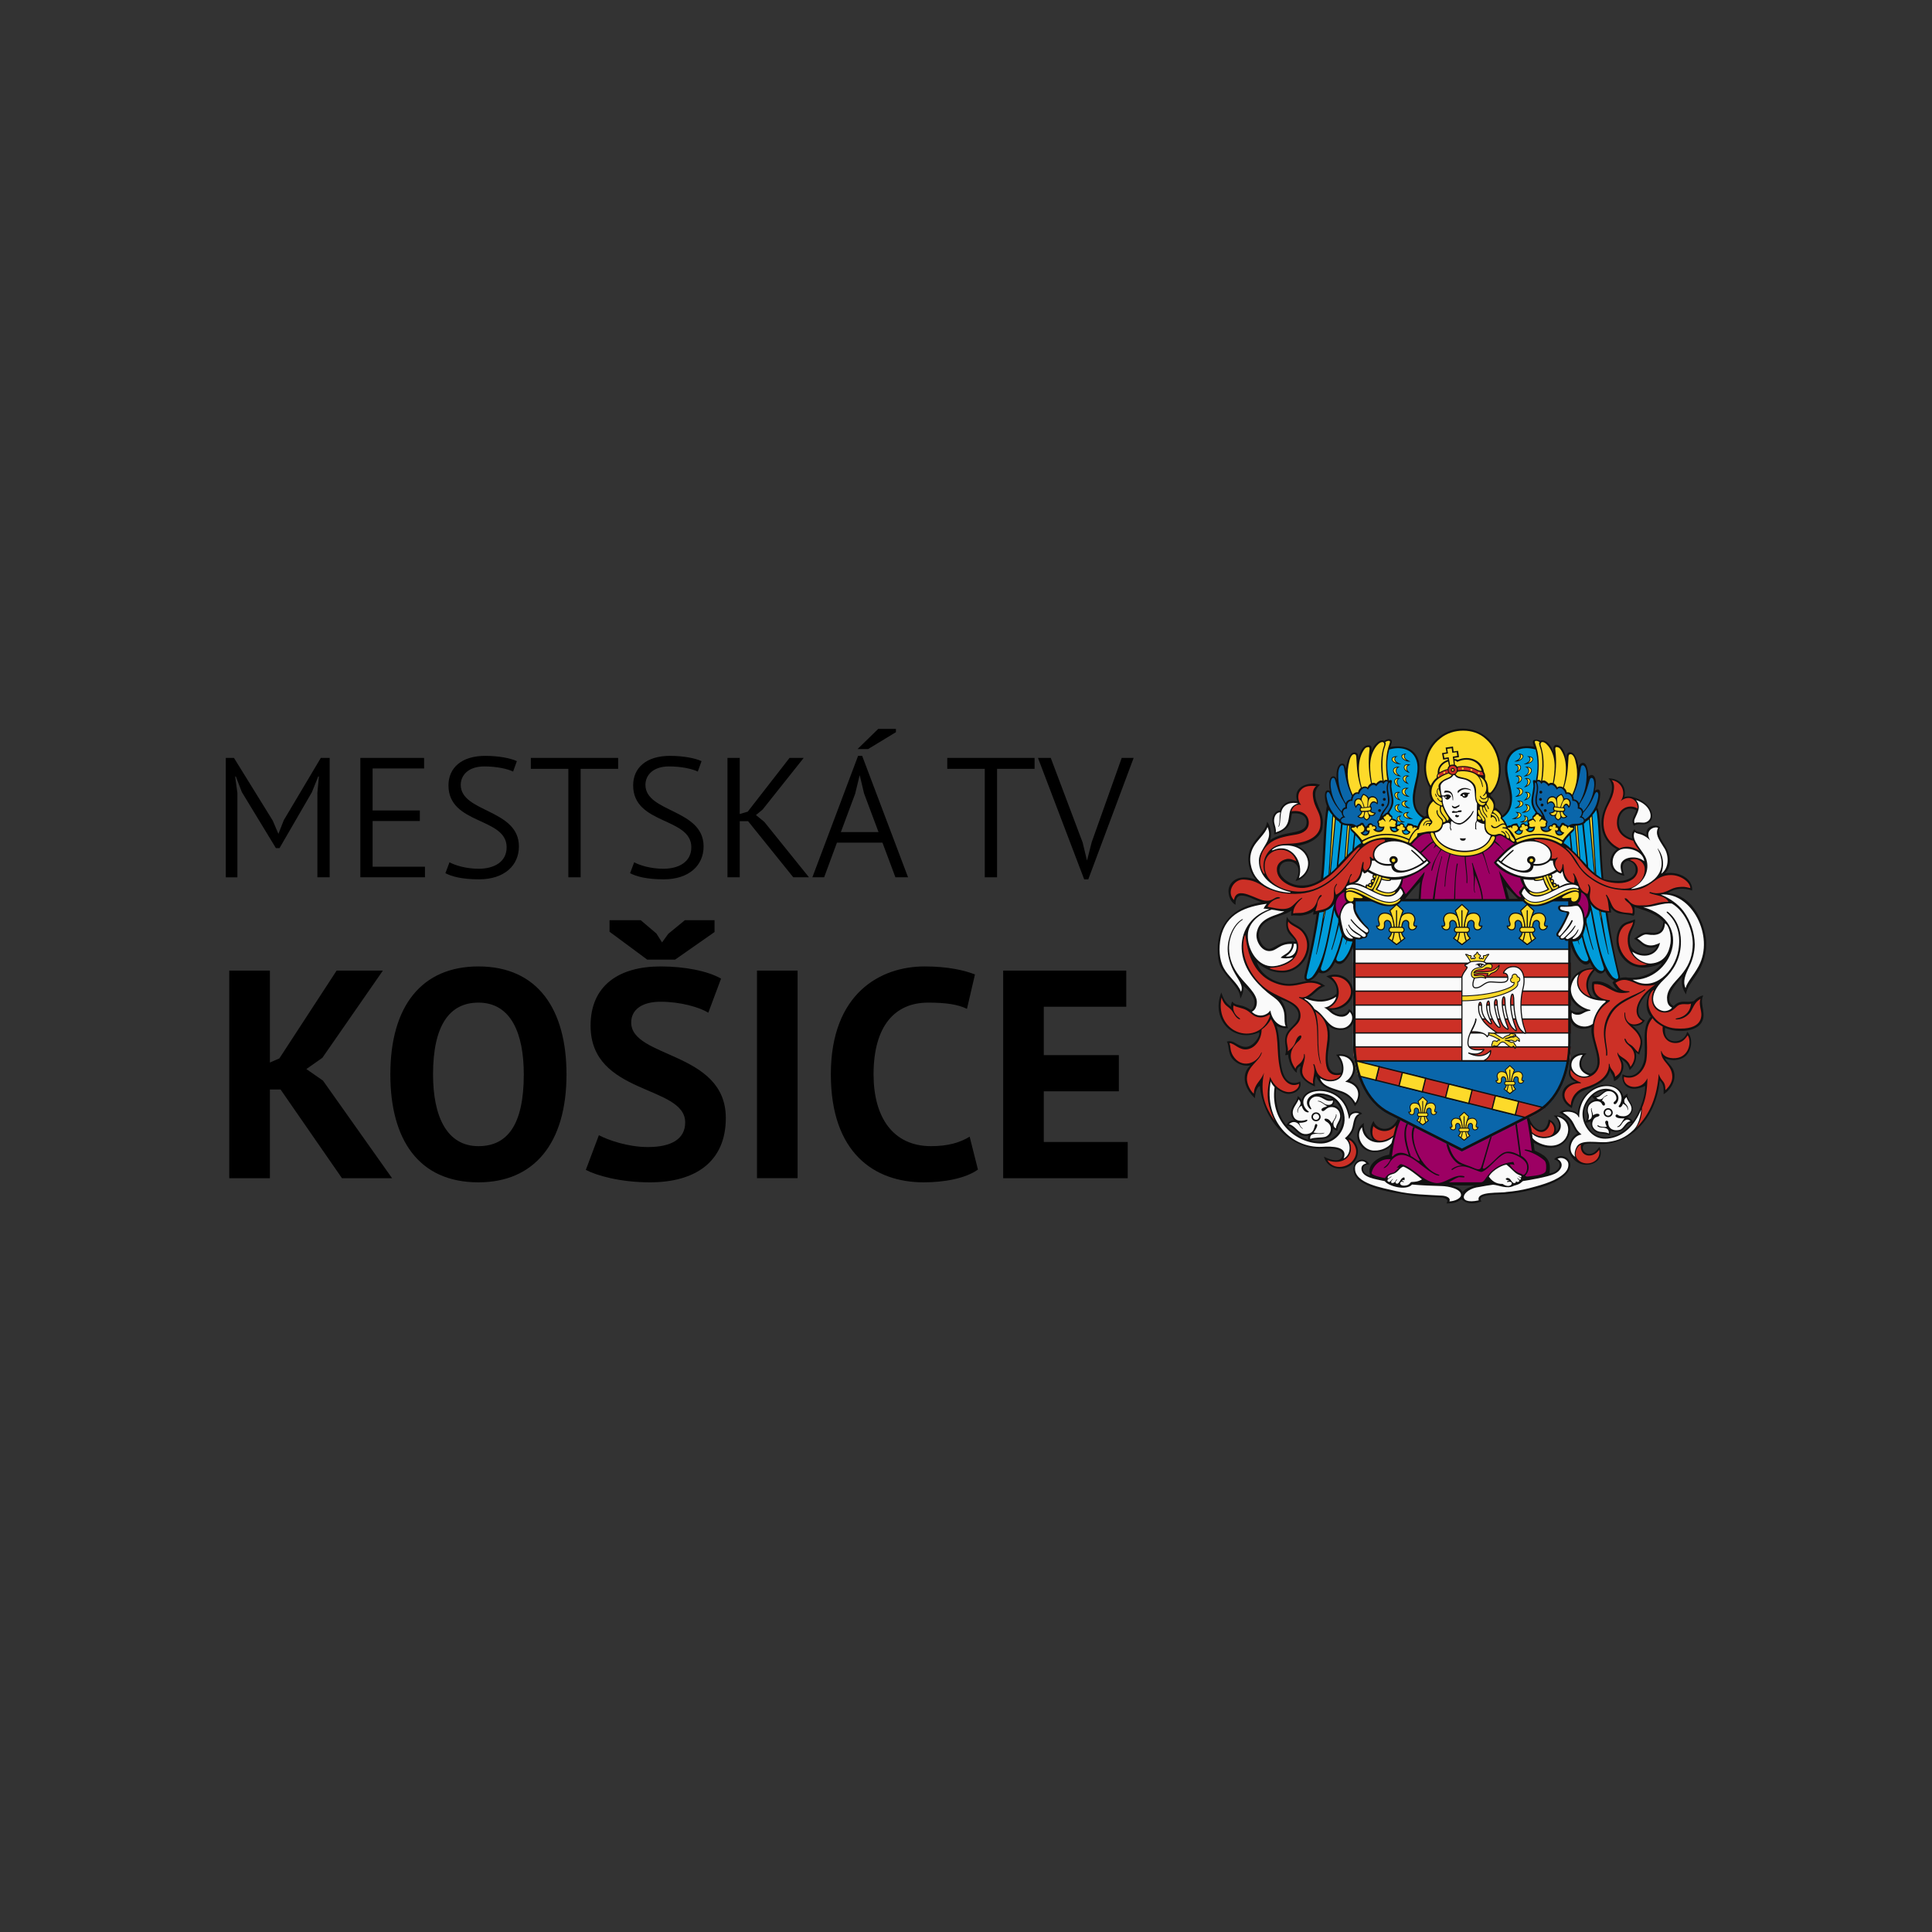 <?xml version="1.0" encoding="UTF-8"?>
<svg id="logo" xmlns="http://www.w3.org/2000/svg" xmlns:xlink="http://www.w3.org/1999/xlink" viewBox="0 0 200 200">
  <rect x="0" y="0" width="200" height="200" fill="#333333" stroke="none"/>
  <defs>
    <style>
      .cls-1, .cls-2, .cls-3, .cls-4, .cls-5, .cls-6, .cls-7, .cls-8, .cls-9, .cls-10, .cls-11, .cls-12 {
        fill-rule: evenodd;
      }

      .cls-1, .cls-3, .cls-4, .cls-13, .cls-5, .cls-14, .cls-6, .cls-7, .cls-10 {
        stroke-width: 0px;
      }

      .cls-1, .cls-8, .cls-9, .cls-15, .cls-11, .cls-12 {
        fill: #fdda2a;
      }

      .cls-16, .cls-2, .cls-17, .cls-18, .cls-19, .cls-8, .cls-9, .cls-15, .cls-11, .cls-20, .cls-12 {
        stroke: #111;
      }

      .cls-16, .cls-17, .cls-6 {
        fill: #cc3026;
      }

      .cls-16, .cls-15 {
        stroke-miterlimit: 1.776;
        stroke-width: .135px;
      }

      .cls-2, .cls-17, .cls-9, .cls-20 {
        stroke-miterlimit: 1.776;
      }

      .cls-2, .cls-18, .cls-8 {
        stroke-width: .113px;
      }

      .cls-2, .cls-5, .cls-20 {
        fill: #fafafa;
      }

      .cls-3 {
        fill: #009cda;
      }

      .cls-17, .cls-20 {
        stroke-width: .135px;
      }

      .cls-18, .cls-19, .cls-14 {
        fill: none;
      }

      .cls-18, .cls-19, .cls-8, .cls-11, .cls-12 {
        stroke-linejoin: round;
      }

      .cls-18, .cls-19, .cls-8, .cls-12 {
        stroke-linecap: round;
      }

      .cls-4 {
        fill: #0a66aa;
      }

      .cls-19, .cls-9, .cls-11, .cls-12 {
        stroke-width: .09px;
      }

      .cls-7 {
        fill: #9c0063;
      }

      .cls-10 {
        fill: #111;
      }

      .cls-21 {
        clip-path: url(#clippath);
      }
    </style>
    <clipPath id="clippath">
      <path class="cls-14" d="M140.063,92.141v15.741c0,3.097,1.142,6.19,3.698,7.483l7.576,3.833,7.576-3.833c2.556-1.293,3.698-4.387,3.698-7.483v-15.741h-22.548Z"/>
    </clipPath>
  </defs>
  <g>
    <path class="cls-13" d="M32.853,82.096l.159-1.712h-.071l-.653,1.624-3.354,5.791h-.371l-3.531-5.808-.617-1.606h-.071l.229,1.695v8.739h-1.2v-12.358h.848l4.008,6.479.582,1.359h.018l.548-1.395,3.831-6.444h.918v12.358h-1.271v-8.721Z"/>
    <path class="cls-13" d="M37.3,78.459h6.603v1.094h-5.331v4.343h4.89v1.094h-4.89v4.731h5.42v1.095h-6.691v-12.358Z"/>
    <path class="cls-13" d="M46.426,81.301c0-1.801,1.342-3.054,3.796-3.054,1.43,0,2.648.247,3.284.547l-.389,1.077c-.548-.265-1.659-.53-2.983-.53-1.66,0-2.437.918-2.437,1.907,0,2.878,6.021,2.489,6.021,6.374,0,1.977-1.519,3.407-4.132,3.407-1.766,0-2.842-.3-3.478-.636l.424-1.13c.547.3,1.677.671,3.019.671,1.571,0,2.896-.688,2.896-2.224,0-3.125-6.021-2.313-6.021-6.409Z"/>
    <path class="cls-13" d="M63.992,79.589h-3.885v11.228h-1.271v-11.228h-3.884v-1.13h9.039v1.13Z"/>
    <path class="cls-13" d="M65.544,81.301c0-1.801,1.342-3.054,3.796-3.054,1.43,0,2.648.247,3.284.547l-.389,1.077c-.547-.265-1.659-.53-2.983-.53-1.66,0-2.437.918-2.437,1.907,0,2.878,6.021,2.489,6.021,6.374,0,1.977-1.519,3.407-4.132,3.407-1.766,0-2.842-.3-3.478-.636l.424-1.13c.547.3,1.677.671,3.019.671,1.571,0,2.896-.688,2.896-2.224,0-3.125-6.021-2.313-6.021-6.409Z"/>
    <path class="cls-13" d="M77.442,85.009h-.864v5.808h-1.271v-12.358h1.271v5.808l.829-.247,4.325-5.561h1.466l-4.255,5.349-.688.565.865.706,4.625,5.738h-1.624l-4.679-5.808Z"/>
    <path class="cls-13" d="M91.353,87.233h-4.714l-1.324,3.584h-1.218l4.731-12.57h.424l4.749,12.57h-1.307l-1.342-3.584ZM87.045,86.139h3.901l-1.501-4.008-.44-1.854h-.019l-.459,1.889-1.482,3.973ZM90.911,75.458h1.836v.335l-2.878,1.748h-1.095l2.137-2.083Z"/>
    <path class="cls-13" d="M107.1,79.589h-3.885v11.228h-1.271v-11.228h-3.884v-1.13h9.039v1.13Z"/>
    <path class="cls-13" d="M112.076,87.215l.441,1.836h.019l.477-1.871,3.106-8.721h1.236l-4.696,12.57h-.424l-4.784-12.57h1.324l3.301,8.756Z"/>
  </g>
  <g>
    <path class="cls-13" d="M29.044,112.786h-1.104v9.18h-4.206v-21.49h4.206v9.517l.982-.43,5.925-9.087h4.789l-6.263,9.026-1.658,1.167,1.72,1.197,7.153,10.101h-5.188l-6.355-9.18Z"/>
    <path class="cls-13" d="M49.526,100.045c6.171,0,9.118,4.482,9.118,11.175,0,7.123-3.347,11.175-9.118,11.175-6.232,0-9.118-4.482-9.118-11.175,0-7.123,3.285-11.175,9.118-11.175ZM49.526,118.65c2.979,0,4.697-2.18,4.697-7.43,0-4.175-1.289-7.43-4.697-7.43-2.978,0-4.697,2.333-4.697,7.43,0,4.329,1.412,7.43,4.697,7.43Z"/>
    <path class="cls-13" d="M61.135,106.185c0-4.175,2.947-6.14,7.245-6.14,2.487,0,4.852.46,6.264,1.259l-1.32,3.531c-.891-.553-2.855-1.136-4.943-1.136-1.934,0-3.039.829-3.039,2.149,0,3.714,9.794,2.978,9.794,9.885,0,4.544-3.162,6.662-7.859,6.662-3.07,0-5.526-.706-6.632-1.289l1.351-3.592c.922.491,2.979,1.228,5.066,1.228,2.486,0,3.868-.859,3.868-2.548,0-3.899-9.794-2.794-9.794-10.009ZM69.885,99.339h-2.886l-3.899-2.886v-1.197h3.224l1.627,1.381.584.921.645-.89,1.719-1.412h3.07v1.228l-4.083,2.855Z"/>
    <path class="cls-13" d="M78.362,100.475h4.206v21.49h-4.206v-21.49Z"/>
    <path class="cls-13" d="M101.236,121.075c-1.29.921-3.5,1.32-5.618,1.32-5.127,0-9.609-3.07-9.609-11.175,0-8.412,5.157-11.175,9.701-11.175,2.426,0,4.114.399,5.219.829l-.828,3.561c-.952-.46-2.18-.645-4.022-.645-3.377,0-5.648,2.333-5.648,7.43,0,4.421,1.995,7.43,5.956,7.43,1.812,0,3.039-.399,3.991-.982l.859,3.408Z"/>
    <path class="cls-13" d="M103.849,100.475h12.74v3.745h-8.535v5.004h7.768v3.746h-7.768v5.25h8.688v3.746h-12.894v-21.49Z"/>
  </g>
  <g id="coa_kosice" data-name="coa kosice">
    <g>
      <path class="cls-10" d="M160.885,120.012c1.138.361.311,1.484-.498,1.427.279-1.51-.574-1.888-1.518-2.334-.045-.196-.068-.62-.113-.816,3.766,2.142,5.185-2.917,2.084-2.809.653.597.714,1.254.227,1.677.075-.574-.159-1.058-.748-1.269-.262,1.862-1.694,1.073-2.034-.255l-6.913,3.488-6.662-3.326c-.836,1.692-2.297,1.048-2.517.242-.31.463-.549,1.154-.075,1.929-.659-.185-1.01-1.094-.929-1.721-1.189.798-.754,2.468.435,2.91.811.302,1.944-.026,2.349-.491-.049.238-.121.634-.17.872-.973.137-2.412.966-1.96,2.152-.912-.194-1.029-1.121-.079-1.167-.452-.794-1.584-.574-1.666.453-.043,2.08,4.359,2.502,6.148,2.808,1.04.145,2.107.138,3.118.205.635.151.476.384.374.592.913,0,1.182-.165,1.552-.433.43.43,1.146.584,2.074.221-.692-.87,2.364-.645,2.978-.795,2.873-.338,6.184-1.393,6.219-2.949.022-.932-1.185-1.254-1.676-.612ZM151.415,123.394c-.239-.412-.669-.548-1.172-.682l2.391.019c-.455.134-.994.339-1.219.663Z"/>
      <path class="cls-6" d="M142.123,116.534c.559.604,1.607.875,2.385-.039l-.259,1.042c-1.152.891-2.572.775-2.082-.959l-.043-.045ZM160.493,116.145c-.171,1.073-1.193,1.557-2.06.25l.15.799c.217.223.888.653,1.81.416.579-.149.717-.99.1-1.466h0Z"/>
      <path class="cls-5" d="M140.992,116.685c.166,1.825,2.282,1.941,3.215,1.03l-.16.614c-.302.435-1.058.798-1.706.775-1.196.091-2.171-1.465-1.348-2.418h0ZM161.181,115.589c1.429,1.758-1.393,2.93-2.58,1.77l.048.441c.288.43,1.171.8,1.82.803,2.028.069,2.617-2.56.712-3.014h0ZM154.124,121.795c.279.412.711.781,1.424.764.936.645,1.336-.421.49-.19-.118-.097.125-.14.2-.126-.018-.031-.097-.053-.145-.063-.188-.04-.31-.139-.124-.221.142-.063.308.055.363.116.147.176.305.54.566.345.08-.094-.011-.157.052-.135.067.086.192.101.278.034.143-.123-.071-.203-.146-.345-.032-.061.007-.04.033-.023.108.071.137.23.293.164.153-.139-.091-.246-.19-.293-.025-.016-.005-.047.023-.035.046.016.089.037.129.065.062.035.126.052.131-.048.007-.131-.141-.1-.419-.26-.377-.216-.647-.604-1.115-.968-.199-.048-1.379.421-1.842,1.219h0ZM147.205,122.09c-.614-.503-1.374-1.117-1.927-1.323-.36.084-.546.568-.984.73-.175.065-.452.083-.617.305-.122.419.223.024.347-.014.162.006-.391.249-.392.381-.043.1.117.22.212.175.11-.031.227-.237.328-.291.049-.026.045.002.027.026-.201.14-.32.465.053.376.198-.081.203-.212.307-.339.036-.047.084-.023.048.032-.083.125-.176.163-.143.301.283.298.458-.261.63-.428.248-.221.366-.173.291.162-.161-.07-.172-.022-.273.069.074-.006.147.018.203.066.01.03.014.049-.016.058-.077-.035-.16-.053-.244-.053-.293.232.013.458.381.412.516-.038.542-.362.677-.371.396-.026.678-.027,1.091-.275h0ZM161.232,119.969c.835.505.315,1.289-.364,1.568-.546.275-2.696.659-3.217.726-.255.189-.227.296-.931.482-.683.389-1.521-.051-2.153-.105-.463.059-.932.142-1.398.229-1.883.205-2.431,1.907-.09,1.391-.292-.988,2.295-.724,2.877-.867.78-.063,1.554-.19,2.314-.38.96-.255,2.464-.63,3.354-1.293.435-.324.762-.683.734-1.197-.007-.5-.683-.82-1.125-.555h0ZM141.445,120.428c-.417-.508-1.212-.049-1.173.509-.057,1.576,2.82,2.028,4.239,2.361,1.565.368,3.317.389,4.796.477.321.019.919.19.734.592.603-.014,1.179-.337,1.204-.63.055-.655-1.276-.945-2.044-.959-.971-.019-2.017-.07-3.028-.154-.625.7-2.504.133-2.819-.351-.897-.209-2.4-.348-2.419-1.302.008-.263.137-.437.51-.543h0Z"/>
      <path class="cls-7" d="M143.27,120.85c-.106.075.031.091.136.023.382-.251.415-.493.566-.691,1.407-1.699,2.893.503,4.487,1.357.056.064.668.285.52.076-1.95-.59-3.132-3.724-2.488-4.93l3.232,1.613c.139,1.134.973,2.316,1.695,2.327-.401.01-.79.139-1.117.371-.084.061-.034.179.091.092.942-.697,1.701-.177,2.638.15.136.038.277.122.413.06.826-.377,1.502-1.507,2.364-1.883.59-.216,2.213.518,2.268,1.277.074.415-.149.935-.418.943-.074-.126-.27-.124-.516-.254-.356-.202-.655-.489-.871-.837.172-.03.349-.01.51.057-.03-.121-.089-.204-.119-.325-1.347.144-2.024.704-2.497,1.234-.417.467-.518.881-.884.88h-3.284c.338-.185.69-.425.96-.508.079-.085.879.127.595-.126-1.097-.292-2.015.939-3.079.68-1.287-.259-2.133-1.561-3.376-1.914-.223-.064-.357.256-.521.351h.249c-.174.174-.336.325-.51.498-.351.072-.691.154-.94.589-.336-.06-1.445-.29-1.382-.555.207-.889,1.039-1.489,1.948-1.404-.135.342-.368.637-.669.849ZM146.314,116.602l-.527-.268c-.558.869.002,2.681.265,3.347.164.025,1.051.817.893.372-.382-.665-1.144-2.407-.632-3.45ZM144.989,115.935c-.479.985-.782,2.81-.896,3.726-.014.113.084.055.155-.015.409-.442,1.073-.37,1.579-.07-.177-.646-.785-2.14-.195-3.32l-.643-.321ZM153.5,120.832c-.006.114.015.226.261.087,1.506-1.08,1.71-2.343,3.543-1.326-.088-.625-.352-2.618-.441-3.243l-2.412,1.218c-.171.511-.951,3.264-.951,3.264h0ZM157.019,116.272s.354,2.742.436,3.368c.836.454,1.068,1.419.422,2.077.118.088.171.094.376.066.427-.067,1.67-.1,1.779-.598.046-.319.071-.855-.172-1.065-.571-.485-1.247-.832-1.974-1.015-.321-.223.559-.026.683.042-.102-.688-.318-2.716-.534-3.388l-1.017.514ZM152.643,120.938c.235.109.566.183.663-.057.189-.465.808-2.747.985-3.233l-2.92,1.473-1.446-.722c.67,2.213,1.442,1.947,2.718,2.539h0Z"/>
    </g>
    <g id="coa_ke" data-name="coa ke">
      <g id="field">
        <path class="cls-4" d="M140.063,93.043v14.839c0,3.097,1.142,6.19,3.698,7.483l7.576,3.833,7.576-3.833c2.556-1.293,3.698-4.387,3.698-7.483v-14.839h-22.548Z"/>
      </g>
      <g id="coa">
        <g class="cls-21">
          <g>
            <g>
              <rect class="cls-16" x="150.734" y="104.199" width="1.443" height="18.264" transform="translate(4.85 232.871) rotate(-76)"/>
              <rect class="cls-15" x="140.232" y="109.022" width="1.443" height="3.382" transform="translate(-.57 220.696) rotate(-76)"/>
              <rect id="bar" class="cls-15" x="145.483" y="110.782" width="1.443" height="2.48" transform="translate(2.14 226.783) rotate(-76)"/>
              <rect id="bar-2" data-name="bar" class="cls-15" x="150.296" y="111.982" width="1.443" height="2.48" transform="translate(4.624 232.363) rotate(-76)"/>
              <rect id="bar-3" data-name="bar" class="cls-15" x="155.11" y="113.182" width="1.443" height="2.48" transform="translate(7.109 237.943) rotate(-76)"/>
            </g>
            <g id="fdl1">
              <path id="f1" class="cls-12" d="M151.4,116.965c0-.822-.167-1.203-.691-1.203-.246-.009-.453.183-.462.429-.002.058.007.116.027.171.072.175.095.402-.155.326,0,0,.044.276.325.276s.258-.324.244-.441.107-.284.273-.223c.198.073.207.283.25.663.024.23-.069.457-.247.605l.6.456-.162-1.061Z"/>
              <path id="f1-2" data-name="f1" class="cls-12" d="M151.725,116.965c0-.822.167-1.203.691-1.203.246-.009.453.183.462.429.002.058-.007.116-.027.171-.072.175-.095.402.155.326,0,0-.044.276-.325.276s-.258-.324-.244-.441-.107-.284-.273-.223c-.198.073-.207.283-.25.663-.024.23.069.457.247.605l-.6.456.162-1.061Z"/>
              <path class="cls-12" d="M152.041,115.588l-.479-.448-.479.448s.326.707.316,1.378c-.008.28-.06.556-.155.819l.317.241.317-.241c-.095-.263-.148-.54-.155-.819-.01-.671.316-1.378.316-1.378Z"/>
              <line class="cls-19" x1="151.562" y1="115.588" x2="151.562" y2="116.965"/>
              <path class="cls-12" d="M151.941,116.785h-.758c-.1.01-.172.1-.161.199.009.085.076.152.161.161h.758c.1-.01.172-.1.161-.199-.009-.085-.076-.152-.161-.161Z"/>
            </g>
            <g id="fdl1-2" data-name="fdl1">
              <path id="f1-3" data-name="f1" class="cls-12" d="M147.116,115.387c0-.822-.167-1.203-.691-1.203-.246-.009-.453.183-.462.429-.002.058.007.116.027.171.072.175.095.402-.155.326,0,0,.044.276.325.276s.258-.324.244-.441.107-.284.273-.223c.198.073.207.283.25.663.024.23-.069.457-.247.605l.6.456-.162-1.061Z"/>
              <path id="f1-4" data-name="f1" class="cls-12" d="M147.441,115.387c0-.822.167-1.203.691-1.203.246-.009.453.183.462.429.002.058-.007.116-.027.171-.072.175-.095.402.155.326,0,0-.044.276-.325.276s-.258-.324-.244-.441-.107-.284-.273-.223c-.198.073-.207.283-.25.663-.024.23.069.457.247.605l-.6.456.162-1.061Z"/>
              <path class="cls-12" d="M147.757,114.009l-.479-.448-.479.448s.326.707.316,1.378c-.008.28-.06.556-.155.819l.317.241.317-.241c-.095-.263-.148-.54-.155-.819-.01-.671.316-1.378.316-1.378Z"/>
              <line class="cls-19" x1="147.278" y1="114.009" x2="147.278" y2="115.387"/>
              <path class="cls-12" d="M147.657,115.206h-.758c-.1.01-.172.1-.161.199.009.085.076.152.161.161h.758c.1-.01.172-.1.161-.199-.009-.085-.076-.152-.161-.161Z"/>
            </g>
            <g id="fdl1-3" data-name="fdl1">
              <path id="f1-5" data-name="f1" class="cls-12" d="M156.135,112.14c0-.822-.167-1.203-.691-1.203-.246-.009-.453.183-.462.429-.002.058.007.116.027.171.072.175.095.402-.155.326,0,0,.044.276.325.276s.258-.324.244-.441.107-.284.273-.223c.198.073.207.283.25.663.024.23-.069.457-.247.605l.6.456-.162-1.061Z"/>
              <path id="f1-6" data-name="f1" class="cls-12" d="M156.46,112.14c0-.822.167-1.203.691-1.203.246-.009.453.183.462.429.002.058-.007.116-.027.171-.072.175-.095.402.155.326,0,0-.044.276-.325.276s-.258-.324-.244-.441-.107-.284-.273-.223c-.198.073-.207.283-.25.663-.024.23.069.457.247.605l-.6.456.162-1.061Z"/>
              <path class="cls-12" d="M156.776,110.762l-.479-.448-.479.448s.326.707.316,1.378c-.008.28-.06.556-.155.819l.317.241.317-.241c-.095-.263-.148-.54-.155-.819-.01-.671.316-1.378.316-1.378Z"/>
              <line class="cls-19" x1="156.298" y1="110.762" x2="156.298" y2="112.14"/>
              <path class="cls-12" d="M156.676,111.959h-.758c-.1.01-.172.1-.161.199.009.085.076.152.161.161h.758c.1-.01.172-.1.161-.199-.009-.085-.076-.152-.161-.161Z"/>
            </g>
            <g>
              <rect class="cls-20" x="140.063" y="98.274" width="22.548" height="11.545"/>
              <rect class="cls-17" x="140.063" y="108.375" width="22.548" height="1.443"/>
              <rect class="cls-17" x="140.063" y="105.489" width="22.548" height="1.443"/>
              <rect class="cls-17" x="140.063" y="102.603" width="22.548" height="1.443"/>
              <rect class="cls-17" x="140.063" y="99.717" width="22.548" height="1.443"/>
            </g>
            <g>
              <path class="cls-9" d="M153.866,107.085c.592.062,1.411.58,1.411.58,0,0-.271.006-.31.152,0,0-.485-.248-.474.186,0,0-.18.158.045.445.002-.092.057-.176.141-.214,0,0,.242.214.474-.101s.434-.282.558-.231.485.474.727.49.192-.113.192-.113c0,0,.18.045.18.225s.259-.287-.039-.417c0,0,.017-.254-.327-.175,0,0-.4-.225-.66-.225,0,0,.428.045.631,0s.474.338.586.006c0,0,.124-.117.287.139,0,0,.056-.376-.158-.387,0,0-.141-.316-.445-.073-.144-.031-.294-.015-.428.045-.146.063-.304.091-.462.085.172,0,.342-.047.489-.137.12-.079.345-.016.402-.145,0,0,.096-.085.248-.011,0,0-.034-.242-.318-.18,0,0-.226-.152-.358.107,0,0-.502.124-.586.287s-.383-.096-.564-.192-.716-.507-1.066-.513l-.176.367Z"/>
              <path class="cls-2" d="M151.337,101.228v8.568h2.255s.729-.263.729-1.067c0,0-.789,1.067-2.322.263,0,0,1.12.451,1.638-.368,0,0-1.676.368-1.676-.661s.794-1.788.812-2.503c0,0,.165.129-.489,1.355,0,0,1.27-.122,1.669.502,0,0,.203-.15.158-.398,0,0,.564.098.849-.008,0,0-1.127-.737-1.488-1.338s-.406-.81-.406-1.348.316-.741.316.108.552,1.327.744,1.518.376.195.21-.113-.443-1.09-.443-1.556.308-1.015.308.09.714,1.864.819,1.977.421.233.203-.233-.519-1.638-.519-2.112.286-.676.286-.053.308,2.022.691,2.405.564.436.331-.12-.504-1.654-.504-2.338.293-.902.293-.083.331,2.255.767,2.691.496.391.316-.068-.511-1.556-.511-2.555.338-1.293.338-.083.304,2.507.744,2.946.601.458.368-.143-.616-2.386-.165-4.156c.331-1.3-.09-2.277-.97-2.277s-1.06.676-1.06.676c0,0,.466-.113.466.526s-1.12.376-1.781.376-.939.616-1.533.616-.143-1.015-.143-1.015c0,0-.564-.804.241-.902s1.12-.263,1.037-.436-.165-.458-.932-.443-.714.068-.857.158-.293.241-.474.241c0,0-.038.143.18.218s-.496.639-.496,1.142Z"/>
              <path class="cls-9" d="M154.325,100.32s.367-.423-.09-.53-.626.389-1.071.389-.851.248-.851.648.299.417.406.417.738-.242,1.082.056c0,0-.011-.355-.49-.355s-.626.163-.733-.045c0,0,.276-.254,1.466-.118,0,0,0,.152-.124.18,0,0-.039.073.147.045s.147-.214.474-.316.648-.4.66-.795c-.29.421-.763.68-1.274.699-.862.028-1.065-.028-1.37.147,0,0,.079-.361.671-.355s.395-.209.738-.203.361.135.361.135Z"/>
              <path class="cls-11" d="M153.785,98.934c-.143-.047-.225.015-.225.015-.02.069.023.191.023.191,0,.062-.05.113-.113.113s-.113-.05-.113-.113c0,.062-.05.113-.112.113-.062,0-.113-.05-.113-.112,0-.014.003-.029.008-.042h0c.058-.033.105-.081.138-.138,0,0-.089-.16-.214-.155-.022-.094-.072-.179-.141-.245-.07.066-.12.151-.142.245-.126-.005-.214.155-.214.155.033.058.081.105.138.138h0c.005.013.008.027.008.041,0,.062-.05.113-.113.113s-.113-.05-.113-.113c0,.062-.05.113-.113.113s-.113-.05-.113-.113c0,0,.043-.122.023-.191,0,0-.083-.062-.225-.015,0,0-.085-.147-.34-.141,0,0,.383.458.504.791,0,0,.184-.083.7-.083s.7.083.7.083c.12-.333.504-.791.504-.791-.255-.005-.34.141-.34.141Z"/>
              <path class="cls-9" d="M157.33,101.343c-.021-.128-.13-.224-.26-.228.004-.149-.113-.274-.262-.279-.149-.004-.274.113-.279.262-.001.034.004.068.016.1-.14.051-.213.206-.162.347.044.122.168.195.296.175.02-.003.039-.009.058-.016v.109c0,.496-2.612,1.285-5.4,1.285v.507c3.04,0,5.784-1.041,5.784-1.732v-.224c.14-.031.231-.165.209-.307Z"/>
              <path class="cls-10" d="M152.694,99.902s.179-.044.273-.025c0,0,.065.212.238.212s.203-.052.248-.191c0,0,.233-.011.323.033-.169-.169-.703-.358-1.082-.029ZM153.255,99.987c-.037,0-.068-.03-.068-.068s.03-.068.068-.068.068.03.068.068-.03.068-.068.068h0,0Z"/>
            </g>
            <g id="fdl2">
              <path id="f2" class="cls-8" d="M151.104,96.253c0-1.182-.24-1.729-.993-1.729-.574,0-.753.552-.625.863.104.252.137.578-.223.469,0,0,.064.397.466.397s.371-.466.35-.633.154-.408.392-.32c.284.105.298.407.359.954.035.331-.099.657-.355.869l.862.655-.233-1.525Z"/>
              <path id="f2-2" data-name="f2" class="cls-8" d="M151.57,96.253c0-1.182.24-1.729.993-1.729.574,0,.753.552.625.863-.104.252-.137.578.223.469,0,0-.064.397-.466.397s-.371-.466-.35-.633-.154-.408-.392-.32c-.284.105-.298.407-.359.954-.035.331.099.657.355.869l-.862.655.233-1.525Z"/>
              <path class="cls-8" d="M152.025,94.272l-.688-.644-.688.644s.469,1.016.455,1.98c-.011.402-.086.8-.223,1.178l.456.347.456-.347c-.137-.378-.212-.776-.223-1.178-.014-.964.455-1.98.455-1.98Z"/>
              <line class="cls-18" x1="151.337" y1="94.272" x2="151.337" y2="96.253"/>
              <path class="cls-8" d="M151.881,95.993h-1.089c-.143.015-.247.143-.232.287.013.122.11.219.232.232h1.089c.143-.015.247-.143.232-.287-.013-.122-.11-.219-.232-.232Z"/>
            </g>
            <g id="fdl2-2" data-name="fdl2">
              <path id="f2-3" data-name="f2" class="cls-8" d="M144.339,96.253c0-1.182-.24-1.729-.993-1.729-.574,0-.753.552-.625.863.104.252.137.578-.223.469,0,0,.064.397.466.397s.371-.466.35-.633.154-.408.392-.32c.284.105.298.407.359.954.035.331-.099.657-.355.869l.862.655-.233-1.525Z"/>
              <path id="f2-4" data-name="f2" class="cls-8" d="M144.806,96.253c0-1.182.24-1.729.993-1.729.574,0,.753.552.625.863-.104.252-.137.578.223.469,0,0-.064.397-.466.397s-.371-.466-.35-.633-.154-.408-.392-.32c-.284.105-.298.407-.359.954-.035.331.099.657.355.869l-.862.655.233-1.525Z"/>
              <path class="cls-8" d="M145.26,94.272l-.688-.644-.688.644s.469,1.016.455,1.98c-.011.402-.086.8-.223,1.178l.456.347.456-.347c-.137-.378-.212-.776-.223-1.178-.014-.964.455-1.98.455-1.98Z"/>
              <line class="cls-18" x1="144.572" y1="94.272" x2="144.572" y2="96.253"/>
              <path class="cls-8" d="M145.117,95.993h-1.089c-.143.015-.247.143-.232.287.013.122.11.219.232.232h1.089c.143-.015.247-.143.232-.287-.013-.122-.11-.219-.232-.232Z"/>
            </g>
            <g id="fdl2-3" data-name="fdl2">
              <path id="f2-5" data-name="f2" class="cls-8" d="M157.868,96.253c0-1.182-.24-1.729-.993-1.729-.574,0-.753.552-.625.863.104.252.137.578-.223.469,0,0,.064.397.466.397s.371-.466.35-.633.154-.408.392-.32c.284.105.298.407.359.954.035.331-.099.657-.355.869l.862.655-.233-1.525Z"/>
              <path id="f2-6" data-name="f2" class="cls-8" d="M158.335,96.253c0-1.182.24-1.729.993-1.729.574,0,.753.552.625.863-.104.252-.137.578.223.469,0,0-.064.397-.466.397s-.371-.466-.35-.633-.154-.408-.392-.32c-.284.105-.298.407-.359.954-.035.331.099.657.355.869l-.862.655.233-1.525Z"/>
              <path class="cls-8" d="M158.789,94.272l-.688-.644-.688.644s.469,1.016.455,1.98c-.011.402-.086.8-.223,1.178l.456.347.456-.347c-.137-.378-.212-.776-.223-1.178-.014-.964.455-1.98.455-1.98Z"/>
              <line class="cls-18" x1="158.101" y1="94.272" x2="158.101" y2="96.253"/>
              <path class="cls-8" d="M158.646,95.993h-1.089c-.143.015-.247.143-.232.287.013.122.11.219.232.232h1.089c.143-.015.247-.143.232-.287-.013-.122-.11-.219-.232-.232Z"/>
            </g>
          </g>
        </g>
      </g>
      <g id="border">
        <path class="cls-10" d="M162.34,93.313v14.569c0,1.579-.299,3.067-.866,4.305-.624,1.363-1.527,2.351-2.684,2.937l-7.454,3.771-7.454-3.771c-1.157-.585-2.06-1.573-2.684-2.937-.566-1.238-.866-2.727-.866-4.305v-14.569h22.007M162.611,93.043h-22.548v14.839c0,3.097,1.142,6.19,3.698,7.483l7.576,3.833,7.576-3.833c2.556-1.293,3.698-4.387,3.698-7.483v-14.839Z"/>
      </g>
    </g>
    <g>
      <path class="cls-10" d="M167.637,100.828c-.229-.825-1.08-4.43-1.621-9.511-.322-3.029-.255-7.206-.678-7.699.276-.675.664-2.377-.259-1.762,0,0,.353-1.235-.156-1.586-.206-.142-.493.108-.493.108,0,0-.026-1.471-.596-1.408-.375.041-.432.541-.432.541-.062-.959-.512-1.873-1.055-1.598-.252.238-.17.506-.187.827-.045-.505-.329-1.503-.949-1.629-.394-.08-.506.344-.337.943-.438-1.55-1.37-1.467-1.415-1.359-.28-.156-.553-.154-.671-.081-.232.142-.035.502.008.689-1.665-.297-3.108.404-2.996,2.461.073,1.539,1.27,3.468-.295,4.679-.149-.372-.433-.722-.741-.851.083-.67-.207-.947-.461-1.19l-.006-.13c.559-.392,1.089-1.544,1.064-2.647-.063-2.795-2.023-4.203-3.923-4.203-2.891,0-5.114,3.111-3.453,6.098-.069.439-.01.888.169,1.294-.477.532-.628,1.109-.463,1.601-.078.038-.154.08-.227.127-2.22-1.196.077-4.208-.693-6.046-.412-.987-1.428-1.401-2.846-1.17.152-.366.193-.571.136-.676-.159-.268-.552-.108-.766.053-.408-.278-1.097.406-1.312,1.001.049-.424-.04-.649-.516-.532-.516.16-.804.987-.863,1.487-.002-.211.02-.492-.071-.622-.118-.148-.323-.195-.494-.114-.221.087-.536.475-.709,1.625-.089-.37-.199-.553-.481-.488-.398.091-.579.91-.463,1.656-.122-.347-.313-.374-.451-.337-.26.071-.433.581-.26,1.519-.079-.084-.201-.112-.309-.069-.378.152-.173,1.213-.01,1.597-.387,2.063-.346,5.4-.622,7.616l-.445,3.624c-.293,2.165-.746,4.197-1.239,6.263-.189.788.666.963,1.465-.27.488.246,1.123.069,1.696-1.069.951.922,1.828-1.416,2.145-2.379.163.022.388.11.719-.079.197.026.532-.065.485-.406.315-.256.146-.656-.071-.831-.293-.236-.768-.878-1.042-1.424-.179-.355-.23-.717-.161-1.317h1.351c.889.36,1.376.715,2.387.652.648-.041.893-.306,1.121-.613l.2.004c.522-.669,1.081-1.308,1.674-1.914-.1.567-.128,1.428-.17,1.909,3.102-.014,6.303.014,9.405,0-.043-.311-.313-1.109-.355-1.42l1.371,1.42.296-.009c.239.312.553.592,1.089.622.957.051,1.381-.158,2.354-.609l1.467-.008.068.497c-.189.116-.483.009-.92.021-.187.004-.299.069-.333.201-.055.205.148.447.459.49.209.03.498.047.459.177-.213.723-.924,1.82-1.034,1.97-.132.179-.049.481.207.424.014.41.424.345.558.27.119.281.478.136.553.093.011.923,1.361,3.271,2.094,2.304.968,1.93,1.582.838,1.582.838.553,1.303,1.842,1.462,1.469.354Z"/>
      <path class="cls-7" d="M148.013,86.311c.06.277.169.541.323.78-.523.279-.832.726-1.318,1.093l-.9-.764c.441-.392.914-1.236,1.895-1.109ZM148.396,87.203c-.478.258-.83.747-1.254,1.085.31.339.663.667.974,1.006-.689.741-1.872,1.402-2.89,1.694-.005.271-.066.537-.18.783.117.059.318.489.476.805.757-.824,1.148-1.371,1.948-2.329-.004.321-.166.634-.237.967-.104.485-.144,1.378-.163,1.848h1.253c.189-1.474.489-2.931.898-4.359.034-.114.089-.087.058.016-.385,1.342-.625,2.915-.769,4.346l2.017-.002c.031-.976.061-2.405.267-3.576.023-.129.024-.109.059-.087.02.013.073-.037.047.087-.213,1.019-.259,2.541-.255,3.576h2.749c-.057-.73-.41-1.802-.711-2.46.046.613-.149,1.213.01,1.79.005.02-.051.026-.053.005-.143-.517-.035-1.084-.074-1.608-.068-.48-.049-.903-.185-1.381-.018-.07-.004-.064.024-.08.017-.009.035-.012.055.058.342,1.118.983,2.506,1.056,3.677h2.389c-.191-.84-.549-2.091-.74-2.931.478.79,1.959,2.906,2.271,2.728.113-.065-.294-.353-.162-.564.105-.168.442-.562.442-.562-.327-.542-.347-.863-.347-.863,0,0-1.763-.29-2.731-1.572,0,0,1.219-1.495,2.135-1.953-.357-.232-.556-.355-.94-.586-.246-.148-.342-.265-.535-.268-.21-.003-.263.058-.397.101-.014.154-.055.305-.122.445.145.168.34.288.443.433.1.155.286.347.481.581.02.024-.006.053-.024.033-.095-.107-.311-.364-.447-.486-.191-.11-.325-.257-.522-.404-.222.435-.733.82-1.149,1.037-.035.018.02.113.039.172.242.644.368,1.387.607,2.014.022.063-.021.063-.037.021-.248-.586-.386-1.411-.686-2.016-.02-.058-.083-.089-.141-.07-.007.002-.013.005-.02.009-.359.178-1.029.326-1.589.336-.003.898.225,1.773.159,2.673-.002.047-.013.053-.026.06-.022.012-.062-.009-.059-.102.054-.875-.169-1.752-.18-2.636-.501-.015-.997-.104-1.472-.264-.313,1.068-.494,2.17-.54,3.282-.012.118-.081.118-.074,0,.044-1.122.216-2.236.513-3.319-.294-.103-.574-.24-.836-.407-.508.614-.736,1.293-.958,2.091-.015.054-.05.079-.065.078-.013,0-.028-.061-.025-.089.116-.777.597-1.441.95-2.146-.153-.101-.295-.217-.423-.347-.152.13-.115.068-.246.222-.02.023-.051.021-.032-.016.102-.2.053-.151.159-.349-.068-.068-.13-.143-.185-.222h.001ZM139.407,93.363c-.354-.35-.235-1.036-.235-1.036-1.262.621-.923,1.998-.554,2.51.162-.755.425-1.221.789-1.474h0ZM163.312,93.5c.774.519.717,1.504.717,1.504.388-.201.803-2.062-.342-2.639,0,1.051-.374,1.135-.374,1.135Z"/>
      <path class="cls-6" d="M150.387,79.271c-.574.015-.574.856,0,.871.574-.015.574-.856,0-.871ZM150.387,79.904c-.109,0-.198-.089-.198-.198s.089-.198.198-.198.198.089.198.198-.089.198-.198.198ZM149.859,79.696c.008.104.038.204.088.296-.4.095-.776.272-1.104.521-.013-.199.032-.355.084-.389.292-.18.605-.324.932-.428h0ZM150.87,79.451c.652-.125,1.328-.027,1.919.276.195.117.417.182.644.19.049.11.142.242.142.345-.48-.033-.549-.067-.841-.24-.539-.321-1.306-.351-1.812-.263.008-.105-.01-.211-.053-.308h0Z"/>
      <path class="cls-5" d="M161.515,93.927c.018-.084.191-.059.434-.057.274.003.573-.02.631-.022.238-.011.45-.118.782-.05.48.425.523,1.172.552,1.749-.049.542-.212,1.265-.728,1.532-.09.073-.2.117-.316.125-.07-.002-.111-.042-.032-.125.277-.283.471-.494.565-.84.011-.074-.035-.049-.073.016-.187.31-.293.611-.977.936-.158.075-.306-.086-.267-.128.38-.416.659-.545,1-1.181.059-.11-.06-.079-.123.026-.239.396-.636.775-1.016,1.133-.221.208-.547.077-.317-.165.457-.482.918-.938,1.169-1.52.044-.102-.091-.15-.138-.051-.247.504-.778,1.156-1.087,1.482-.231.22-.309-.059-.217-.182.465-.617.842-1.466,1.066-1.969.053-.119.055-.287-.15-.296-.173-.017-.343-.053-.508-.107-.304-.09-.266-.236-.251-.308h0ZM140.089,93.662c-.082-.164-.191-.21-.299-.192-.243.027-.466.15-.618.342-.233.34-.456.855-.384,1.26.057.376.134.748.233,1.115.086.484.411,1.024.969.977.068-.016.1-.064.006-.129-.304-.215-.532-.521-.653-.873-.026-.07.044-.068.075,0,.194.429.443.837,1.269.918.174.017.188-.142.139-.171-.516-.303-.909-.468-1.226-1.068-.058-.111.011-.196.064-.086.246.572.936.806,1.361,1.166.228.201.532-.077.265-.279-.608-.462-1.089-.87-1.455-1.389-.064-.091.02-.148.085-.059.397.516.885.956,1.439,1.298.276.161.34-.197.223-.299-.799-.749-1.576-1.559-1.493-2.531h0ZM149.659,82.605c.035-.007.066-.028.087-.057-.016-.028-.023-.06-.02-.091-.043.007-.087.01-.13.008.006.052.028.101.063.14h0ZM154.321,86.502c-.711,2.367-5.399,1.875-5.773-.303.435-.043.78-.387.825-.823.46-.271.839-.342.721.29-.01.187.085.136.073.24-.01.077.075.073.079.035.02-.219-.075-.148-.071-.234.012-.189.016-.461.024-.599.004-.114.093-.104.134-.071.185.17.417.281.666.319.421.074,1.236-.634,1.475-1.186.083-.15.085-.205.071-.215-.045-.026-.073.01-.116.079-.059.116-.126.227-.201.333-.297.328-.81.879-1.172.847-.265.004-.518-.109-.691-.309-.421-.434-.739-.958-.93-1.532-.165-.477-.024-.614-.158-.922.079.011.158.016.238.014.03.134.152.309.309.309.219-.002.301-.266.372-.274.026-.002.028-.028.02-.045-.059-.117-.174-.196-.305-.209-.355-.014-.32.178-.67.085-.071-.308-.111-.622-.118-.938-.01-.205.209-.447.439-.571.301-.163.776-.28.861-.561l.16-.02c.207.325.512.343.851.41.337.052.649.209.892.449.567.581.169,1.465.575,2.062l-.041,1.763c-.018.13-.136.158-.142.362-.008.179-.004.349-.008.534.043.016.191.117.126.018-.059-.154-.011-.315-.024-.481.002-.104-.014-.14.041-.219.03-.042.054-.089.071-.138.211.17.467.276.737.305-.033.538.106.987.652,1.194.002,0,.006.002.008.002ZM150.376,82.831c.014.028.039.035.053.006.041-.707-.215-1.048-.857-.989l-.089.221c.601-.153.9.079.894.762h0ZM150.342,83.546c.108.151.317.186.468.078.018-.013.035-.027.05-.044.065-.045.126-.026.187-.1.042-.052.047-.125.014-.183-.028-.012-.022.03-.075.077-.046.025-.095.043-.146.055-.064.044-.137.074-.213.087-.106.013-.176-.049-.274-.1-.078-.092-.051.079-.01.128ZM151.048,84.421c-.085-.039-.248.012-.256-.098-.02.028-.075.045-.108.061-.118.028-.008.187.061.205.056.013.115.013.171,0,.071-.033.14-.116.132-.169h0ZM151.302,84.017l-.002-.118c-.055-.028-.23-.004-.331.01l-.087.083-.286.002-.087-.051c-.071.007-.139.029-.201.063l.004.106c.085.093.355-.016.477.02.102-.065.268-.052.37-.063.073-.012.13-.021.144-.053h0ZM152.107,82.071c-.059.007-.119.006-.179-.002-.148-.004-.148-.045-.38-.026-.151.023-.285.109-.37.236-.03.055.035.128.075.138.034,0,.068-.006.1-.02.088.296.62.268.624-.193.047-.011.091-.03.132-.055.063-.043.042-.083-.002-.077h0ZM152.239,81.74c-.468-.256-.952-.234-1.343.144.014.063.006.169.02.234.382-.449.757-.527,1.312-.315.043.02.067-.027.01-.063h0ZM151.737,86.774c-.199.029-.401.029-.599,0,.004.197.134.258.317.256.189-.004.272-.079.282-.256h0ZM151.426,82.272c-.008.079.049.15.128.158.034.003.067-.005.095-.024.004-.03-.002-.037.002-.055-.063-.013-.105-.074-.093-.138-.05,0-.098.022-.132.059h0Z"/>
      <path class="cls-1" d="M150.114,79.214l-.148-.822-.445.07-.072-.397.447-.067-.086-.476.472-.062.061.47.453-.068.06.389-.463.073.107.829c-.132-.022-.268,0-.387.061ZM149.015,79.957c.262-.156.546-.274.842-.349.004-.12.058-.233.148-.312l-.095-.466c-.316.079-.955.504-.895,1.127ZM150.571,78.74l.042.434c.097.028.176.098.217.191.756-.163,1.486-.028,2.189.359.114.05.237.076.362.075-.306-1.099-1.528-1.424-2.525-.926-.071-.084-.176-.132-.286-.132h0ZM148.183,82.04c.021.615.43,1.15,1.019,1.331.182.064.043-.138.048-.264-.008-.074-.063-.078-.164-.129-.139-.073-.249-.191-.311-.335-.018-.035.034-.079.061-.032.192.34.348.3.403.254.016-.081.01-.164-.019-.242-.383-.146-.665-.648-.368-1.02.052-.046.085.024.032.085-.177.202-.016.689.193.68.034-.001.041-.026.035-.06-.008-.044-.018-.104-.023-.137-.063-.413-.156-.264-.181-.737-.018-.325.271-.533.547-.709.28-.188.674-.219.825-.501-.117-.023-.225-.078-.313-.159-.93.309-1.788.892-1.782,1.974ZM148.677,82.473c.035.054.097.011.074-.027-.048-.078-.084-.162-.108-.251-.012-.047-.086-.024-.074.024.02.091.057.177.109.254h0ZM150.684,80.151c.315.494,1.172.138,1.878.956.434.503.108,1.216.32,1.75.053.174.164.324.315.424.198.138.509.065.559-.156-.216.034-.494-.007-.627-.279-.033-.067.032-.134.089-.037.217.39.987.213.737-.297-.087.202-.32.295-.522.208-.117-.05-.203-.154-.231-.279-.011-.069.032-.091.074-.032.067.095.076.255.378.242.078-.012.148-.054.197-.116.058-.07.112-.305-.035-.41-.043.114-.126.208-.234.265-.059.023-.098-.036-.034-.076.56-.447.34-1.648-.414-1.902.18.24.31.517.383,1.014.008.058-.061.073-.073.005-.227-1.194-.8-1.362-1.222-1.492-.436-.118-.893-.136-1.338-.053-.052.098-.119.186-.199.263h0ZM148.101,81.337c.144-.324.36-.611.63-.84-.025-.141.011-.286.099-.398-.041-.668.322-1.188,1.055-1.445l-.013-.093-.476.079-.118-.68.465-.075-.093-.498.762-.106.064.506.467-.061.094.652-.504.083.025.115c.12-.003.238.027.342.086,1.173-.506,2.542.004,2.724,1.28.161.238.126.462.105.714.302.411.318.781.336,1.249-.004.085.061.157.146.162.049.003.096-.018.127-.056,1.313-1.38,1.012-4.258-.563-5.546-1.208-1.116-3.382-1.077-4.646-.046-1.592,1.203-1.894,3.413-1.027,4.92h0ZM148.377,82.944c-.306.244-.499.602-.534.992-.009.895.444.93.433,1.152-.011.109-.071.207-.163.268-.044.038-.092.051-.104.142-.005.043-.094.033-.094-.01,0-.063.018-.125.053-.178-.126-.051-.273-.018-.299.131-.008.045-.084.038-.079-.01.031-.28.254-.245.488-.236.125-.076-.015-.171-.1-.168-.344-.014-.49.119-.566.417-.017.065-.091.055-.079-.013.061-.314.285-.527.676-.477-.006-.243-.314-.279-.476-.183-.293.173-.559.554-.657,1.095-.449-.013-.849.908-1.012,1.3-.007.105.102.126.178.063.165-.167.277-.325.451-.473.215-.183.231-.26.236-.494.384-.037.93-.186,1.158-.198.807.009,1.294-.114,1.407-.912.032-.302-.213-.39-.385-.617-.152-.2-.251-.431-.181-.625.033-.09.105-.046.094.016-.032.179.011.324.158.518.183.251.44.317.395.647.18.05.334-.055.244-.262-.079-.18-.318-.395-.468-.653-.126-.227-.153-.496-.072-.742-.277-.089-.522-.259-.703-.488h0ZM153.02,83.874c-.115.419.366.704.461,1.041.078.199.274.008.164-.166-.247-.415-.331-.374-.482-.829-.046-.138-.125-.093-.142-.046h0ZM152.977,84.504c-.041.084-.026.274.041.312.034.018.072.025.11.021.078.001.191.03.2-.05s-.118-.162-.184-.255c-.065-.091-.15-.061-.167-.028h0ZM149.193,83.514c-.217.608.453.985.595,1.396.036.103.266-.071.142-.279-.247-.415-.401-.566-.553-1.021-.046-.138-.167-.143-.184-.095h0ZM154.093,82.563c.01.113-.006.226-.048.331-.103.22-.252.275-.075.485.082.093.138.207.16.33.009.089-.094.048-.1.01-.023-.124-.077-.24-.157-.336-.059-.074-.173.026-.137.142.056.163.132.318.226.462.034.057-.043.093-.084.031-.083-.116-.145-.246-.184-.384-.036-.126-.178-.095-.178.005.006.223.091.436.241.602.08.1.183.197.205.344.009.062-.07.073-.084-.005-.017-.094-.114-.185-.208-.313-.147-.183-.231-.409-.239-.644-.005-.126-.077-.161-.145-.153s-.124.07-.106.18c.065.359.237.691.493.951.212.234.074.778.131,1.066.116.587.538.74.865.757.223.011.357-.112.567-.108.168.003.302.1.448.176.117.061.139-.002.069-.133-.079-.112-.192-.195-.323-.237-.084-.036-.023-.116.063-.079.173.076.325.089.477.615.035.12.277.164.262.047-.046-.365-.241-.421-.378-.599-.056-.073.012-.124.073-.063.064.063.096.137.165.205.28.276.169.443.276.609.056.085.129.159.214.216.163.125.247-.014.201-.122-.072-.174-.217-.291-.299-.425-.182-.295-.278-.538-.425-.651-.222-.17-.538-.073-.532-.177.01-.125.245-.02.341-.051.075-.009-.005-.233-.117-.269-.376-.121-.606.355-1.007.358-.157.015-.307-.071-.372-.215-.059-.096.07-.161.105-.058.416.481.783-.38,1.266-.191-.097-.221-.241-.417-.424-.575.205-.248-.255-.655-.444-.777-.137-.089-.342.015-.294.16.334.209.617.509.645.909.001.025-.017.046-.042.047-.025.001-.046-.017-.047-.042h0c-.03-.357-.299-.697-.577-.767-.171-.043-.234.108-.058.179.261.083.444.32.456.594.01.09-.089.063-.094.016-.047-.398-.38-.565-.485-.365-.013.025-.052.015-.056-.034-.064-.436.31-.595.295-1.243-.008-.308-.326-.725-.53-.812h0ZM148.463,86.418c-.015-.077-.058-.145-.12-.193-.178-.072-.271-.013-.221.158.735,2.685,5.633,2.994,6.612.407.086-.271-.283-.275-.346-.102-.844,2.197-5.187,1.937-5.924-.27h0ZM150.387,79.805c.055,0,.099-.044.099-.099,0-.055-.044-.099-.099-.099-.055,0-.099.044-.099.099,0,.055.044.099.099.099h0ZM151.42,79.663c.055,0,.099-.044.099-.099,0-.055-.044-.099-.099-.099-.055.003-.096.05-.093.104.003.05.043.09.093.093h0ZM152.315,79.795c.055,0,.099-.044.099-.099s-.044-.099-.099-.099h0c-.054.004-.095.051-.091.106.004.049.043.088.092.091h0ZM153.087,80.137c.055,0,.099-.044.099-.099s-.044-.099-.099-.099c-.054.004-.096.051-.092.106.003.049.042.088.092.092h0ZM149.508,80.08c.055-.002.097-.047.096-.102-.002-.052-.044-.094-.096-.096-.054.004-.095.052-.091.106.004.049.042.087.091.091h0ZM148.873,80.393c.054.006.103-.033.109-.087.006-.053-.031-.101-.083-.109-.054-.008-.081.188-.027.196h0Z"/>
    </g>
    <g id="helmet">
      <path class="cls-5" d="M147.617,88.997l-.212.163c-.366-.417-.766-.803-1.195-1.153-.109-.088-.177.012-.078.099.477.443.821.705,1.16,1.145-.569.446-2.373,1.387-2.919.526-.076-.125-.05-.286.061-.381.07-.049.163-.07.219-.194.095-.199.011-.437-.188-.532-.033-.016-.069-.027-.106-.033-.501-.099-.701.463-.347.703.045.028.022.064-.01.068-.647.146-1.883-.167-1.726-1.089.14-.82,1.248-1.259,2.08-1.231,1.604.055,2.51,1.163,3.261,1.909h0ZM142.027,89.088c-.013.343-.127.674-.327.953,1.849,1.173,4.339,1.027,6.175-.749l-.156-.171c-.775.775-3.542,2.031-3.693.487-.727.097-1.348-.134-1.733-.521-.088.011-.177.011-.265.002h0ZM143.021,91.079c-.096.344-.247.67-.448.965,1.448.757,2.192.152,2.504-1.03-.354.058-.713.08-1.071.065-.049.274-.985,0-.985,0h0ZM141.044,90.183c-.092.357-.208,1.073-.813,1.233.488.017.795.215,1.119.363,0,0,0-.342.268-.186.021-.132.145-.221.277-.2.021.003.041.009.061.018-.076-.087-.088-.213-.03-.313.057-.099.174-.148.284-.119-.133-.072-.183-.238-.112-.371.014-.026.032-.049.053-.069-.201-.085-.395-.186-.58-.3-.098.085-.212.149-.336.188-.08-.067-.145-.15-.19-.244h0ZM139.546,91.953c.571-.223,1.413.286,1.912.543,1.268.696,2.954,1.542,3.783,0-.031-.203-.132-.388-.286-.524-1.383,2.388-3.829-1.152-5.48-.26-.193.118-.11.327.071.241h0Z"/>
      <path class="cls-4" d="M143.704,81.288c.009-.065.026-.128.051-.189.053-.11.153-.135.133.027-.084,1.188.609,1.81-.291,2.99-.228.037-.823.823-.287-.099.197-.339.46-.551.509-.935.087-.677-.223-1.115-.115-1.793ZM142.579,85.049c-.036.098.081.19.068.3-.062.312.255.414.514.377-.105.236-.504.327-.741.201.122-.172.157-.478-.249-.506-.09-.106-.169-.211-.323-.203-.147.006-.271.11-.302.254-.058-.011-.127.063-.185.138-.049-.165-.177-.223-.189-.316-.014-.066-.072-.115-.139-.118-.135-.02-.171.031-.248.112-.109.114-.304.11-.366.216-.416-.376-.873-.126-1.323-.307-.455-.132-.317-.552.17-.583-.349-.282-.354-.87.18-.91-.096-.739.338-.82.55-.804.038-.63.459-.845.699-.678.137-.556.646-.867.91-.476.307-.499.593-.647.868-.349.265-.393.625-.531.73-.233.166-.326.533-.366.445-.117-.303.67.182,1.539-.011,2.171-.083.284-.321.524-.484.757-.185.264-.266.541-.389.845-.028.07-.137.101-.185.23ZM143.303,82.599c-.082,0-.149.067-.149.149s.067.149.149.149.149-.067.149-.149-.067-.149-.149-.149ZM143.271,82.152c.082,0,.149-.067.149-.149s-.067-.149-.149-.149h0c-.083,0-.15.066-.15.149s.067.15.15.149h0ZM143.144,83.481c.082-.002.147-.071.145-.153-.002-.079-.066-.143-.145-.145-.082,0-.149.067-.149.149s.067.149.149.149h0ZM142.815,84.055c.082-.002.147-.071.145-.153-.002-.079-.066-.143-.145-.145-.082,0-.149.067-.149.149s.067.149.149.149h0ZM142.584,83.282c.283-.602-.441-1.156-.894-.688-.157-.276-.367-.323-.566-.434-.125.15-.22.323-.281.508-.661-.198-.854.543-.471.979.119-.247.317-.521.482-.09-.142.12-.164.424.069.498-.062.22-.232.338-.418.455.144.187.462.265.646.116.074.177.19.231.333.312.203-.116.353-.259.36-.477.287.091.508-.088.588-.333-.139-.023-.429-.039-.508-.196.127-.141.116-.359-.025-.486,0,0,0,0-.001-.001.035-.198.093-.305.259-.36.145-.047.312.071.428.196h0ZM141.34,86.013c-.06.105-.153.187-.265.233.186.243.493.103.561-.148-.106.015-.214-.016-.296-.085ZM139.153,79.629c-.024-.143-.03-.409-.226-.404-.277.007-.377.569-.388.811-.049,1.093.217,2.177.768,3.122.092-.235.311-.396.563-.412-.012-.121.019-.242.086-.342-.472-1.014-.594-1.548-.802-2.774h0ZM138.261,80.905c-.041-.139-.079-.403-.273-.375-.274.04-.263.738-.225.979.103.936.497,1.815,1.126,2.515.012-.223.171-.411.389-.461-.017-.098-.02-.198-.009-.297-.589-.951-.657-1.169-1.009-2.361ZM137.764,82.396c-.055-.134-.185-.474-.33-.389-.239.14-.047.776.011,1.011.165.647.731,1.544,1.283,1.813.031-.171.207-.271.299-.306-.076-.114-.127-.243-.148-.378-.454-.536-.778-.934-1.115-1.751Z"/>
      <path class="cls-1" d="M141.848,91.513c.06,0,.109.049.109.109s-.049.109-.109.109h0c-.06,0-.109-.049-.109-.109s.049-.109.109-.109ZM142.113,91.317c.06,0,.109-.049.109-.109s-.049-.109-.109-.109h0c-.06,0-.109.049-.109.109,0,.06.049.109.109.109h0ZM142.294,90.85c.06-.002.108-.052.106-.113-.002-.058-.048-.104-.106-.106-.06.002-.108.052-.106.113.002.058.048.104.106.106ZM144.247,89.247c.102,0,.185-.083.185-.185,0-.102-.083-.185-.185-.185-.102,0-.185.083-.185.185,0,.102.083.185.185.185ZM142.711,90.677l-.19-.067c-.129.455-.322.89-.574,1.29-.157-.042-.305-.114-.435-.213-.045.082-.018.185.062.234.122.051.362.164.48.122.253-.316.434-.819.658-1.367h0ZM142.792,90.714c-.147.454-.341.892-.578,1.307-.06.107-.049.169.014.203.614.35,1.527.684,2.124.246.105-.093.107-.207.027-.159-.605.341-1.401.098-1.985-.233.264-.395.469-.826.608-1.28l-.209-.084ZM143.053,90.974c.248.092.513.127.777.105.047-.005.037-.085.037-.085,0,0-.518-.096-.765-.163l-.049.143ZM139.407,92.254c1.056-.613,4.081,2.564,5.533.936.06-.099.018-.164-.053-.106-1.769,1.444-4.518-1.876-5.555-.901,0,0,.01.101.076.071h0ZM139.371,92.406c-.117.612.19.911.466.918.292.014.314-.222.272-.384-.009-.07,2.004.34.226-.46-.246-.111-.703-.284-.964-.074ZM141.012,86.986c1.536-.863,3.285-.879,4.848-.127.173-.44.456-.829.821-1.129.012-.106-.152-.027-.193-.057-.043-.016-.079-.061-.116-.053-.045.01-.063.127-.108.138-.068-.018-.007-.119-.048-.199-.062-.086-.173-.121-.273-.087-.057.025-.129-.036-.16,0-.019.021-.018.097-.076.115-.079.025-.056.094-.055.151.005.264.307.274.358.39-.218.449-.933.375-.876-.228.26.227.482-.285.072-.275.229-.278-.299-.416-.286-.082-.075-.071-.194-.068-.265.007-.005.006-.01.011-.015.018-.048.088-.016.198.072.245.044.024.097.029.144.013-.223.486-.977.471-.99-.275.283.05.416.082.56.004.108-.059-.021-.186.004-.239.127-.223.1-.301-.145-.357-.252-.18-.275-.062-.45.13-.021.018-.051.023-.01-.077-.005-.164.248-.234.196-.381-.03-.087-.142-.086-.188-.152-.064-.091-.082-.172-.214-.171-.112,0-.138.108-.175.167s-.18-.001-.206.14c-.023.121.12.181.151.291.009.033.017.078.023.106.008.042.029.077-.037.021-.135-.145-.195-.297-.386-.136-.081.074-.208.032-.253.135-.032.073-.003.12.051.223.028.055-.03.128-.027.189.051.176.409.155.553.102.005.78-.965.695-1.178.28.16.047.258-.042.246-.137-.024-.201-.246-.17-.323-.082.018-.168-.089-.243-.211-.214-.166.039-.126.213-.077.283-.443-.088-.292.501.018.232.065.649-.666.814-.947.273.419-.054.486-.465.272-.638-.038-.03-.056-.136-.118-.145-.097-.014-.105.089-.157.093-.166-.01-.309.117-.319.283,0,.003,0,.007,0,.01-.074-.006-.044-.206-.201-.208-.048,0-.098.12-.175.106-.21-.038-.253.09-.212.122.4.357.763.752,1.085,1.18h0ZM141.14,87.085c-.167.091-.061.349.128.223,1.353-.798,2.883-.768,4.416-.117.092.033.176-.194.085-.235-1.547-.693-3.102-.7-4.629.128h0ZM141.8,83.573c-.282.051-.568.081-.854.09-.11.001-.138.267.048.276.261.011.523-.007.78-.053.147-.026.156-.334.027-.313ZM141.15,82.295c-.138.174-.254.424-.154.602.119.205.205.428.255.661.102-.007.22-.023.298-.032-.005-.463.034-.469.037-.805.002-.192-.3-.392-.436-.427h0ZM140.353,83.451c.25-.501.521-.18.649.125.071,0,.112,0,.17-.003-.047-.227-.178-.775-.5-.826-.219-.035-.483.206-.319.703ZM141.629,83.515c.047-.004.087-.014.133-.016.089-.46.388-.743.771-.405.01-.431-.247-.545-.472-.546-.451-.002-.444.668-.432.967ZM141.326,84.054c-.038.334-.243.569.154.756.395-.223.176-.41.069-.767-.074.009-.149.012-.223.01h0ZM141.034,84.054c-.054.198-.184.366-.362.469.433.251.534-.146.553-.464-.064.004-.128.002-.191-.005ZM141.629,84.032c.036.377.447.471.649.171-.182.003-.355-.075-.473-.213-.057.021-.116.035-.175.043h0ZM143.288,77.142c.049-.137-.025-.307-.155-.323-.276-.035-.61.352-.769.594-.745,1.133-.54,2.458-.341,3.646.147-.048.307-.024.434.064.163-.195.447-.421.662-.297-.226-1.419-.187-2.681.169-3.683ZM143.828,77.047c.114-.306.091-.397-.219-.334-.079.031-.154.071-.223.119.144.11.012.351-.085.676-.305.908-.177,2.747-.052,3.36.071-.131.233-.182.367-.117-.226-1.419-.16-2.704.212-3.705h0ZM141.761,77.695c.016-.145.048-.334-.081-.355-.146-.01-.289.046-.39.153-.841,1.073-.694,2.788-.323,4.012.166-.103.449-.142.604.005.069-.176.196-.324.359-.419-.243-1.115-.3-2.263-.17-3.396h0ZM140.409,78.462c-.008-.145,0-.369-.194-.386-.276-.024-.443.385-.504.62-.367,1.384-.204,2.451.322,3.585.112-.193.333-.295.553-.256.032-.189.135-.359.289-.473-.367-1.223-.398-1.849-.466-3.091h0ZM137.101,94.362l-.112.752c.082-.204.095-.541.165-.789l-.053.037h0ZM139.528,85.476l-.239,3.273.106-.16.261-3.108-.128-.005ZM138.182,84.714l-.16-.213-.383,5.935h.021l.522-5.721ZM144.639,79.45c-.62.086-.353.691.102.804-.254-.189-.373-.579-.102-.804ZM145.307,80.502c-.074.201.105.39.266.484-.142-.196-.141-.494.076-.639-.137-.009-.291.016-.341.155ZM145.408,79.346c-.074.201.105.39.266.484-.143-.196-.14-.493.076-.639-.137-.009-.291.016-.342.155ZM145.157,78.347c.037.175.277.322.468.374-.21-.122-.38-.384-.247-.618-.139.024-.252.1-.221.244h0ZM145.563,81.643l.018-.014c-.187.009-.34.049-.39.242-.066.258.213.427.426.497-.238-.171-.307-.53-.054-.725ZM144.72,82.05l.002-.002c-.493.033-.299.538.037.664-.168-.184-.235-.474-.039-.663ZM144.714,80.62c-.519.033-.308.593.037.732-.18-.197-.26-.537-.037-.732ZM145.356,84.387c.018.213.338.292.532.311-.228-.085-.43-.331-.234-.552-.131.02-.313.079-.299.242h0ZM145.162,83.172c-.024.231.302.332.476.378-.208-.12-.377-.407-.145-.589-.15.009-.315.043-.332.211h0ZM144.445,83.632c.003.255.259.364.482.404-.278-.143-.401-.454-.185-.706-.162.032-.299.13-.297.302ZM145.124,85.069c-.226-.077-.392-.319-.251-.542-.12.019-.208.125-.204.247.014.212.244.286.456.295h0ZM144.138,78.602c.014.224.295.34.487.389-.215-.114-.39-.408-.202-.621-.124.022-.295.081-.285.232Z"/>
      <path class="cls-3" d="M136.571,94.474c.151-.02.3-.049.448-.086-.223,1.471-.473,2.934-.768,4.379-.01.051.035.049.043.021.389-1.488.67-3.009.96-4.529.37-.111.681-.365.863-.705-.545,2.102-.833,5.892-2.292,7.578-.311.251-.694.396-.533-.208.504-2.094.966-4.251,1.28-6.451h0ZM138.117,94.218c-.334,1.866-.732,4.118-1.375,5.98-.036.105.035.319.219.315.983.042,1.788-3.008,1.946-3.722-.103-.324-.259-.814-.277-1.078-.035.181-.83,3.206-.8,2.542.273-.825.503-1.859.714-2.82-.012-.111-.017-.223-.014-.335-.18-.183-.316-.492-.412-.882h0ZM139.023,96.989c-.153.72-.367,1.426-.64,2.11-.215.508.437.55.756.161.542-.658.699-1.29.87-1.785-.188-.003-.374-.032-.554-.086l-.144.363c-.028.07-.046.037-.032-.01l.112-.379c-.144-.101-.269-.228-.368-.374h0ZM147.271,84.672c-.238.233-.417.52-.52.838-.022.071-.19-.137-.377-.058-.119-.168-.454-.218-.651-.222-.05.032-.033.128-.08.175-.052.056-.091.122-.115.194-.042-.026-.088-.043-.137-.05.018-.318-.371-.483-.553-.193-.067-.033-.112-.005-.168.025-.102-.069-.047-.124-.023-.218.069-.21-.08-.273-.248-.331-.114-.055-.198-.119-.291-.066.124-.247-.056-.339-.164-.433-.075-.065-.085-.174-.14-.227.745-1.043.355-1.467.231-2.682-.016-.364.111-.565.01-.647-.075-.061-.17-.017-.255.043-.237-1.121-.255-2.129.021-3.226,1.012-.322,2.521-.191,2.875,1.337.265,1.228-.494,2.586-.435,3.841.029.613.177,1.365,1.019,1.9h0ZM145.867,80.345c.056-.005.067-.004.026-.019-.815-.288-.942.616-.084.84.031.009.066.028.01-.02-.422-.352-.323-.74.048-.801h0ZM145.888,82.489c.034.001.075.012.007-.024-.577-.31-.519-.695-.106-.868.058-.02.069-.021.023-.027-.96-.171-.931.871.076.92h0ZM145.087,83.218c.007.19.265.395.888.469.032.004.023-.006,0-.018-.565-.298-.708-.567-.251-.744.043-.014.061-.009.015-.017-.319-.062-.663.002-.652.311h0ZM145.994,79.17c-.815-.288-.942.616-.084.84.031.009.066.028.01-.02-.422-.352-.323-.74.048-.8.057-.005.067-.004.026-.019h0ZM145.979,78.831c.03-.002.071.005-.004-.023-.528-.184-.735-.539-.434-.769.043-.023.052-.026.01-.026-.952.037-.302.907.428.818h0ZM144.99,79.106c.035-.001.082,0,.005-.027-.467-.159-.573-.36-.577-.48-.006-.144.102-.268.246-.281.059-.011.047-.018,0-.024-.326-.045-.609.089-.601.31.01.283.461.516.926.501h0ZM145.006,80.374c.034.001.076.013.005-.027-.452-.254-.458-.482-.455-.597.027-.159.137-.291.289-.345.056-.021.067-.023.021-.029-.326-.044-.649.09-.664.353-.017.289.286.622.805.645h0ZM144.98,81.506c.033.007.073.031.009-.022-.339-.284-.349-.5-.332-.603.016-.139.118-.253.254-.284.053-.016.069-.008.024-.02-.314-.087-.554.015-.6.248-.042.215.132.577.646.682h0ZM145.001,82.867c.033.006.073.029.008-.021-.339-.265-.349-.466-.332-.561.019-.133.121-.24.254-.264.053-.015.069-.008.024-.019-.314-.081-.554.014-.6.231-.042.2.132.536.646.634h0ZM145.231,84.129c.03-.002.023-.008-.002-.019-.427-.197-.506-.322-.519-.433-.024-.157.057-.312.2-.382.042-.018.042-.032-.004-.039-.325-.046-.565.161-.532.424.043.343.499.469.856.449h0ZM145.431,85.086c-.548-.114-.676-.381-.392-.632.026-.022.054-.028.008-.028-.324,0-.51.201-.442.436.062.214.378.352.83.243.028-.007.038-.008-.005-.018h0ZM146.255,84.756c-.612-.184-.803-.422-.388-.683.04-.022.058-.02.011-.02-.98.001-.702.844.38.721.032-.003.021-.01-.004-.018h0ZM137.54,83.856c-.255.621-.298,4.779-.553,7.062l.542-.394.394-6.158c-.143-.158-.271-.329-.383-.511ZM138.285,84.824l-.521,5.53c.223-.176.426-.376.606-.595.135-1.51.317-2.983.452-4.494-.092-.037-.165-.111-.201-.203-.12-.068-.232-.148-.336-.239h0ZM138.987,85.367l-.447,4.18.638-.681c.092-1.113.168-2.301.261-3.414-.154-.005-.306-.034-.452-.085h0ZM140.178,86.313c-.208-.262-.492-.328-.363-.781l-.062-.007-.245,2.968.489-.457.181-1.723h0ZM140.295,86.462l-.128,1.383c.188-.195.546-.497.734-.553-.117-.373-.415-.639-.606-.83ZM144.053,85.737c.025.239.369.398.552.178-.085-.017-.113-.086-.17-.189-.124.039-.256.043-.382.01h0ZM145.246,86.048c.038.179.214.293.394.255.079-.017.15-.062.198-.128,0-.055-.189-.135-.297-.231-.068.091-.184.132-.295.104h0Z"/>
    </g>
    <g id="helmet-2" data-name="helmet">
      <path class="cls-5" d="M155.158,88.997l.212.163c.366-.417.766-.803,1.195-1.153.109-.088.177.012.078.099-.477.443-.821.705-1.16,1.145.569.446,2.373,1.387,2.919.526.076-.125.05-.286-.061-.381-.07-.049-.163-.07-.219-.194-.095-.199-.011-.437.188-.532.033-.016.069-.027.106-.033.501-.099.701.463.347.703-.045.028-.022.064.01.068.647.146,1.883-.167,1.726-1.089-.14-.82-1.248-1.259-2.08-1.231-1.604.055-2.51,1.163-3.261,1.909h0ZM160.749,89.088c.013.343.127.674.327.953-1.849,1.173-4.339,1.027-6.175-.749l.156-.171c.775.775,3.542,2.031,3.693.487.727.097,1.348-.134,1.733-.521.088.011.177.011.265.002h0ZM159.755,91.079c.096.344.247.67.448.965-1.448.757-2.192.152-2.504-1.03.354.058.713.08,1.071.065.049.274.985,0,.985,0h0ZM161.731,90.183c.092.357.208,1.073.813,1.233-.488.017-.795.215-1.119.363,0,0,0-.342-.268-.186-.021-.132-.145-.221-.277-.2-.021.003-.041.009-.061.018.076-.087.088-.213.03-.313-.057-.099-.174-.148-.284-.119.133-.072.183-.238.112-.371-.014-.026-.032-.049-.053-.069.201-.085.395-.186.58-.3.098.085.212.149.336.188.08-.067.145-.15.19-.244h0ZM163.229,91.953c-.571-.223-1.413.286-1.912.543-1.268.696-2.954,1.542-3.783,0,.031-.203.132-.388.286-.524,1.383,2.388,3.829-1.152,5.48-.26.193.118.11.327-.071.241h0Z"/>
      <path class="cls-4" d="M159.071,81.288c-.009-.065-.026-.128-.051-.189-.053-.11-.153-.135-.133.027.084,1.188-.609,1.81.291,2.99.228.037.823.823.287-.099-.197-.339-.46-.551-.509-.935-.087-.677.223-1.115.115-1.793ZM160.196,85.049c.036.098-.081.19-.068.3.062.312-.255.414-.514.377.105.236.504.327.741.201-.122-.172-.157-.478.249-.506.09-.106.169-.211.323-.203.147.006.271.11.302.254.058-.011.127.063.185.138.049-.165.177-.223.189-.316.014-.066.072-.115.139-.118.135-.02.171.031.248.112.109.114.304.11.366.216.416-.376.873-.126,1.323-.307.455-.132.317-.552-.17-.583.349-.282.354-.87-.18-.91.096-.739-.338-.82-.55-.804-.038-.63-.459-.845-.699-.678-.137-.556-.646-.867-.91-.476-.307-.499-.593-.647-.868-.349-.265-.393-.625-.531-.73-.233-.166-.326-.533-.366-.445-.117.303.67-.182,1.539.011,2.171.083.284.321.524.484.757.185.264.266.541.389.845.028.07.137.101.185.23ZM159.473,82.599c.082,0,.149.067.149.149s-.067.149-.149.149-.149-.067-.149-.149.067-.149.149-.149ZM159.504,82.152c-.082,0-.149-.067-.149-.149s.067-.149.149-.149h0c.083,0,.15.066.15.149s-.067.15-.15.149h0ZM159.632,83.481c-.082-.002-.147-.071-.145-.153.002-.079.066-.143.145-.145.082,0,.149.067.149.149s-.067.149-.149.149h0ZM159.961,84.055c-.082-.002-.147-.071-.145-.153.002-.079.066-.143.145-.145.082,0,.149.067.149.149s-.067.149-.149.149h0ZM160.191,83.282c-.283-.602.441-1.156.894-.688.157-.276.367-.323.566-.434.125.15.22.323.281.508.661-.198.854.543.471.979-.119-.247-.317-.521-.482-.09.142.12.164.424-.069.498.062.22.232.338.418.455-.144.187-.462.265-.646.116-.074.177-.19.231-.333.312-.203-.116-.353-.259-.36-.477-.287.091-.508-.088-.588-.333.139-.023.429-.039.508-.196-.127-.141-.116-.359.025-.486,0,0,0,0,.001-.001-.035-.198-.093-.305-.259-.36-.145-.047-.312.071-.428.196h0ZM161.435,86.013c.06.105.153.187.265.233-.186.243-.493.103-.561-.148.106.015.214-.016.296-.085ZM163.623,79.629c.024-.143.03-.409.226-.404.277.007.377.569.388.811.049,1.093-.217,2.177-.768,3.122-.092-.235-.311-.396-.563-.412.012-.121-.019-.242-.086-.342.472-1.014.594-1.548.802-2.774h0ZM164.515,80.905c.041-.139.079-.403.273-.375.274.04.263.738.225.979-.103.936-.497,1.815-1.126,2.515-.012-.223-.171-.411-.389-.461.017-.098.02-.198.009-.297.589-.951.657-1.169,1.009-2.361ZM165.011,82.396c.055-.134.185-.474.33-.389.239.14.047.776-.011,1.011-.165.647-.731,1.544-1.283,1.813-.031-.171-.207-.271-.299-.306.076-.114.127-.243.148-.378.454-.536.778-.934,1.115-1.751Z"/>
      <path class="cls-1" d="M160.927,91.513c-.06,0-.109.049-.109.109s.049.109.109.109h0c.06,0,.109-.049.109-.109s-.049-.109-.109-.109ZM160.662,91.317c-.06,0-.109-.049-.109-.109s.049-.109.109-.109h0c.06,0,.109.049.109.109,0,.06-.049.109-.109.109h0ZM160.482,90.85c-.06-.002-.108-.052-.106-.113.002-.058.048-.104.106-.106.06.002.108.052.106.113-.002.058-.048.104-.106.106ZM158.528,89.247c-.102,0-.185-.083-.185-.185,0-.102.083-.185.185-.185.102,0,.185.083.185.185,0,.102-.083.185-.185.185ZM160.064,90.677l.19-.067c.129.455.322.89.574,1.29.157-.042.305-.114.435-.213.045.082.018.185-.062.234-.122.051-.362.164-.48.122-.253-.316-.434-.819-.658-1.367h0ZM159.983,90.714c.147.454.341.892.578,1.307.06.107.049.169-.014.203-.614.35-1.527.684-2.124.246-.105-.093-.107-.207-.027-.159.605.341,1.401.098,1.985-.233-.264-.395-.469-.826-.608-1.28l.209-.084ZM159.723,90.974c-.248.092-.513.127-.777.105-.047-.005-.037-.085-.037-.085,0,0,.518-.096.765-.163l.049.143ZM163.369,92.254c-1.056-.613-4.081,2.564-5.533.936-.06-.099-.018-.164.053-.106,1.769,1.444,4.518-1.876,5.555-.901,0,0-.01.101-.076.071h0ZM163.405,92.406c.117.612-.19.911-.466.918-.292.014-.314-.222-.272-.384.009-.07-2.004.34-.226-.46.246-.111.703-.284.964-.074ZM161.764,86.986c-1.536-.863-3.285-.879-4.848-.127-.173-.44-.456-.829-.821-1.129-.012-.106.152-.027.193-.057.043-.016.079-.061.116-.053.045.01.063.127.108.138.068-.018.007-.119.048-.199.062-.086.173-.121.273-.087.057.025.129-.036.16,0,.019.021.018.097.076.115.079.025.056.094.055.151-.005.264-.307.274-.358.39.218.449.933.375.876-.228-.26.227-.482-.285-.072-.275-.229-.278.299-.416.286-.082.075-.071.194-.068.265.007.005.006.01.011.015.018.048.088.016.198-.072.245-.044.024-.097.029-.144.013.223.486.977.471.99-.275-.283.05-.416.082-.56.004-.108-.059.021-.186-.004-.239-.127-.223-.1-.301.145-.357.252-.18.275-.062.45.13.021.018.051.023.01-.077.005-.164-.248-.234-.196-.381.03-.087.142-.086.188-.152.064-.091.082-.172.214-.171.112,0,.138.108.175.167s.18-.001.206.14c.023.121-.12.181-.151.291-.009.033-.017.078-.023.106-.008.042-.029.077.037.021.135-.145.195-.297.386-.136.081.074.208.032.253.135.032.073.003.12-.051.223-.028.055.03.128.027.189-.051.176-.409.155-.553.102-.005.78.965.695,1.178.28-.16.047-.258-.042-.246-.137.024-.201.246-.17.323-.082-.018-.168.089-.243.211-.214.166.039.126.213.077.283.443-.088.292.501-.018.232-.065.649.666.814.947.273-.419-.054-.486-.465-.272-.638.038-.03.056-.136.118-.145.097-.014.105.089.157.093.166-.01.309.117.319.283,0,.003,0,.007,0,.01.074-.006.044-.206.201-.208.048,0,.098.12.175.106.21-.038.253.09.212.122-.4.357-.763.752-1.085,1.18h0ZM161.636,87.085c.167.091.061.349-.128.223-1.353-.798-2.883-.768-4.416-.117-.092.033-.176-.194-.085-.235,1.547-.693,3.102-.7,4.629.128h0ZM160.975,83.573c.282.051.568.081.854.09.11.001.138.267-.048.276-.261.011-.523-.007-.78-.053-.147-.026-.156-.334-.027-.313ZM161.625,82.295c.138.174.254.424.154.602-.119.205-.205.428-.255.661-.102-.007-.22-.023-.298-.032.005-.463-.034-.469-.037-.805-.002-.192.3-.392.436-.427h0ZM162.423,83.451c-.25-.501-.521-.18-.649.125-.071,0-.112,0-.17-.003.047-.227.178-.775.5-.826.219-.035.483.206.319.703ZM161.147,83.515c-.047-.004-.087-.014-.133-.016-.089-.46-.388-.743-.771-.405-.01-.431.247-.545.472-.546.451-.002.444.668.432.967ZM161.449,84.054c.038.334.243.569-.154.756-.395-.223-.176-.41-.069-.767.074.009.149.012.223.01h0ZM161.742,84.054c.054.198.184.366.362.469-.433.251-.534-.146-.553-.464.064.004.128.002.191-.005ZM161.146,84.032c-.036.377-.447.471-.649.171.182.003.355-.075.473-.213.057.021.116.035.175.043h0ZM159.487,77.142c-.049-.137.025-.307.155-.323.276-.035.61.352.769.594.745,1.133.54,2.458.341,3.646-.147-.048-.307-.024-.434.064-.163-.195-.447-.421-.662-.297.226-1.419.187-2.681-.169-3.683ZM158.947,77.047c-.114-.306-.091-.397.219-.334.079.031.154.071.223.119-.144.11-.012.351.085.676.305.908.177,2.747.052,3.36-.071-.131-.233-.182-.367-.117.226-1.419.16-2.704-.212-3.705h0ZM161.015,77.695c-.016-.145-.048-.334.081-.355.146-.01.289.046.39.153.841,1.073.694,2.788.323,4.012-.166-.103-.449-.142-.604.005-.069-.176-.196-.324-.359-.419.243-1.115.3-2.263.17-3.396h0ZM162.366,78.462c.008-.145,0-.369.194-.386.276-.024.443.385.504.62.367,1.384.204,2.451-.322,3.585-.112-.193-.333-.295-.553-.256-.032-.189-.135-.359-.289-.473.367-1.223.398-1.849.466-3.091h0ZM165.674,94.362l.112.752c-.082-.204-.095-.541-.165-.789l.053.037h0ZM163.248,85.476l.239,3.273-.106-.16-.261-3.108.128-.005ZM164.594,84.714l.16-.213.383,5.935h-.021l-.522-5.721ZM158.136,79.45c.62.086.353.691-.102.804.254-.189.373-.579.102-.804ZM157.468,80.502c.074.201-.105.39-.266.484.142-.196.141-.494-.076-.639.137-.009.291.016.341.155ZM157.367,79.346c.074.201-.105.39-.266.484.143-.196.14-.493-.076-.639.137-.009.291.016.342.155ZM157.619,78.347c-.037.175-.277.322-.468.374.21-.122.38-.384.247-.618.139.024.252.1.221.244h0ZM157.212,81.643l-.018-.014c.187.009.34.049.39.242.066.258-.213.427-.426.497.238-.171.307-.53.054-.725ZM158.055,82.05l-.002-.002c.493.033.299.538-.037.664.168-.184.235-.474.039-.663ZM158.062,80.62c.519.033.308.593-.037.732.18-.197.26-.537.037-.732ZM157.419,84.387c-.018.213-.338.292-.532.311.228-.085.43-.331.234-.552.131.02.313.079.299.242h0ZM157.613,83.172c.024.231-.302.332-.476.378.208-.12.377-.407.145-.589.15.009.315.043.332.211h0ZM158.33,83.632c-.003.255-.259.364-.482.404.278-.143.401-.454.185-.706.162.032.299.13.297.302ZM157.651,85.069c.226-.077.392-.319.251-.542.12.019.208.125.204.247-.014.212-.244.286-.456.295h0ZM158.638,78.602c-.014.224-.295.34-.487.389.215-.114.39-.408.202-.621.124.022.295.081.285.232Z"/>
      <path class="cls-3" d="M166.204,94.474c-.151-.02-.3-.049-.448-.086.223,1.471.473,2.934.768,4.379.01.051-.035.049-.043.021-.389-1.488-.67-3.009-.96-4.529-.37-.111-.681-.365-.863-.705.545,2.102.833,5.892,2.292,7.578.311.251.694.396.533-.208-.504-2.094-.966-4.251-1.28-6.451h0ZM164.659,94.218c.334,1.866.732,4.118,1.375,5.98.036.105-.035.319-.219.315-.983.042-1.788-3.008-1.946-3.722.103-.324.259-.814.277-1.078.035.181.83,3.206.8,2.542-.273-.825-.503-1.859-.714-2.82.012-.111.017-.223.014-.335.18-.183.316-.492.412-.882h0ZM163.752,96.989c.153.72.367,1.426.64,2.11.215.508-.437.55-.756.161-.542-.658-.699-1.29-.87-1.785.188-.003.374-.032.554-.086l.144.363c.028.07.046.037.032-.01l-.112-.379c.144-.101.269-.228.368-.374h0ZM155.505,84.672c.238.233.417.52.52.838.022.071.19-.137.377-.058.119-.168.454-.218.651-.222.05.032.033.128.08.175.052.056.091.122.115.194.042-.026.088-.043.137-.05-.018-.318.371-.483.553-.193.067-.033.112-.005.168.025.102-.069.047-.124.023-.218-.069-.21.08-.273.248-.331.114-.055.198-.119.291-.066-.124-.247.056-.339.164-.433.075-.065.085-.174.14-.227-.745-1.043-.355-1.467-.231-2.682.016-.364-.111-.565-.01-.647.075-.061.17-.017.255.043.237-1.121.255-2.129-.021-3.226-1.012-.322-2.521-.191-2.875,1.337-.265,1.228.494,2.586.435,3.841-.029.613-.177,1.365-1.019,1.9h0ZM156.908,80.345c-.056-.005-.067-.004-.026-.019.815-.288.942.616.084.84-.031.009-.066.028-.01-.02.422-.352.323-.74-.048-.801h0ZM156.887,82.489c-.034.001-.075.012-.007-.024.577-.31.519-.695.106-.868-.058-.02-.069-.021-.023-.027.96-.171.931.871-.076.92h0ZM157.689,83.218c-.007.19-.265.395-.888.469-.032.004-.023-.006,0-.018.565-.298.708-.567.251-.744-.043-.014-.061-.009-.015-.017.319-.062.663.002.652.311h0ZM156.782,79.17c.815-.288.942.616.084.84-.031.009-.066.028-.01-.02.422-.352.323-.74-.048-.8-.057-.005-.067-.004-.026-.019h0ZM156.796,78.831c-.03-.002-.071.005.004-.023.528-.184.735-.539.434-.769-.043-.023-.052-.026-.01-.026.952.037.302.907-.428.818h0ZM157.785,79.106c-.035-.001-.082,0-.005-.027.467-.159.573-.36.577-.48.006-.144-.102-.268-.246-.281-.059-.011-.047-.018,0-.024.326-.045.609.089.601.31-.01.283-.461.516-.926.501h0ZM157.769,80.374c-.034.001-.076.013-.005-.027.452-.254.458-.482.455-.597-.027-.159-.137-.291-.289-.345-.056-.021-.067-.023-.021-.029.326-.044.649.09.664.353.017.289-.286.622-.805.645h0ZM157.796,81.506c-.033.007-.073.031-.009-.022.339-.284.349-.5.332-.603-.016-.139-.118-.253-.254-.284-.053-.016-.069-.008-.024-.02.314-.087.554.015.6.248.042.215-.132.577-.646.682h0ZM157.774,82.867c-.033.006-.073.029-.008-.021.339-.265.349-.466.332-.561-.019-.133-.121-.24-.254-.264-.053-.015-.069-.008-.024-.019.314-.081.554.014.6.231.042.2-.132.536-.646.634h0ZM157.545,84.129c-.03-.002-.023-.008.002-.019.427-.197.506-.322.519-.433.024-.157-.057-.312-.2-.382-.042-.018-.042-.032.004-.039.325-.046.565.161.532.424-.043.343-.499.469-.856.449h0ZM157.345,85.086c.548-.114.676-.381.392-.632-.026-.022-.054-.028-.008-.028.324,0,.51.201.442.436-.062.214-.378.352-.83.243-.028-.007-.038-.008.005-.018h0ZM156.52,84.756c.612-.184.803-.422.388-.683-.04-.022-.058-.02-.011-.02.98.001.702.844-.38.721-.032-.003-.021-.01.004-.018h0ZM165.235,83.856c.255.621.298,4.779.553,7.062l-.542-.394-.394-6.158c.143-.158.271-.329.383-.511ZM164.491,84.824l.521,5.53c-.223-.176-.426-.376-.606-.595-.135-1.51-.317-2.983-.452-4.494.092-.037.165-.111.201-.203.12-.068.232-.148.336-.239h0ZM163.789,85.367l.447,4.18-.638-.681c-.092-1.113-.168-2.301-.261-3.414.154-.005.306-.034.452-.085h0ZM162.598,86.313c.208-.262.492-.328.363-.781l.062-.007.245,2.968-.489-.457-.181-1.723h0ZM162.481,86.462l.128,1.383c-.188-.195-.546-.497-.734-.553.117-.373.415-.639.606-.83ZM158.723,85.737c-.025.239-.369.398-.552.178.085-.017.113-.086.17-.189.124.039.256.043.382.01h0ZM157.529,86.048c-.038.179-.214.293-.394.255-.079-.017-.15-.062-.198-.128,0-.055.189-.135.297-.231.068.091.184.132.295.104h0Z"/>
    </g>
    <g>
      <path class="cls-10" d="M172.651,92.449c.77-.542,1.741-.553,2.517-.26.114-1.166-1.28-2.027-2.811-1.784.729-.733.666-1.891-.093-3.021-.546-.815-.674-1.406-.408-1.694-.223-.445-1.607-.258-1.412.762-.173-.122-.366-.213-.571-.268-.319-.098-.589-.12-.658-.345-.244.203-.347.528-.23.967-2.37-.61-1.427-3.866.406-2.927-.156.613-.654.934-.248,1.605.418-.299.79-.104,1.117-.163.425-.075.668-.284.748-.638.181-.802-.599-1.676-1.442-1.981-.394-.144-.88-.364-1.412-.189.24-1.032-.362-1.922-1.647-1.942.835.913.032,2.116-.359,3.031-.254.591-.421,1.247-.352,1.932.09,1.016.692,1.915,1.597,2.385-.994.67-1.051,2.491.762,2.74-.207-.678-.368-1.454.423-1.556.293.104.752.301.746.957-.004.75-.835,1.03-1.373,1.115-.686.065-1.378-.004-2.038-.201l.398,3.492h.467l-.051-.519s.396.525.933.62c.295.052,1.047.128,1.435.228.182-.075.104-.692.104-.908.678.241,2.405.706,2.996,1.54-.024.354-.173.891-.528,1.047-.465.208-.861.006-1.314.051-.519.059-.81.394-1.194.646.781.45,1.095,1.226,2.348.83-.518,1.054-2.082.895-2.639.059-.148-.243-.171-.509-.163-.86.018-.781.613-1.329.548-2.042-.595.311-1.207.196-1.617.952-.8,1.47.03,3.799,2.143,4.039.632.073,1.576-.1,2.261-.46-.146.421-1.599,1.682-3.455,1.516-.701-.125-1.385.147-1.662.503.132.249.232.517.587.824-.92-.392-.624-.484-1.459-.807-.437-.168-.878-.188-1.184-.086-.03-.094-.333,1.143.516,1.719-.19-.034-.375-.091-.551-.17-.213-.211-.551-.805-.394-1.588.075-.376.38-.897.851-1.376-2.848-.332-4.195,3.124-1.241,4.353-.514.202-.985.415-1.562-.129-.329,1.316.62,2.539,2.289,1.87-.313,1.333,1.584,3.961-.116,4.838-1.104-.276-1.289-1.375-.41-2.105-.871-.096-1.916.123-1.773,1.559-.098.413-.193,1.022.678,1.386-1.808.284-1.843,2.041-.437,2.706.323-1.825,1.239-1.748,2.224-2.209.664-.311,1.558-.826,1.725-1.705.104.378.37.491.423,1.139.52-.225.689-.599.861-1.026.171-.412.133-.881-.104-1.259.42.28.666.48.859,1.132.299-.278.823-.883.624-1.862.111.105.239.192.378.256-.012-.298.343-.742.29-1.394-.039-.474-.351-1.083-1.016-1.592.77.119,1.196-.327,1.292-.568-.304-.091-.541-.33-.63-.634-.297-.975.815-2.15,1.172-2.416-.398.846-.589,1.94.081,2.69-1.132,1.134-.33,3.543-.768,4.779-.309.922-1.06,1.69-2.172,1.183-.134,1.341.91,1.882,2.356,1.196.006,1.371-.776,3.015-1.288,3.699-.071-.235-.278-.349-.571-.435.251-.137.439-.365.524-.638.242-.734-.689-1.351-.479-1.817.047-.059-.325.184-.453.337-.152-1-1.201-1.247-1.7-1.265-1.526-.046-2.91,1.306-3.031,2.994-.148-.292-1.367-.64-1.885-.098.595.296.945.625,1.178,1.034.26.456.469.918.699,1.091-1.02.622-1.338,1.982-.164,2.904,1.085.845,3.131.124,2.429-1.494-.457.609-.705.732-1.087.73-.431-.002-.896-.572-.477-.989.534-.17,1.17-.047,1.729-.035.782.01,1.555-.164,2.257-.509,2.245-1.063,3.604-3.514,3.817-6.087.453.397.4.885.41,1.441.84-.505,1.591-1.867.782-2.886-.183-.257-.449-.472-.646-.832.951.39,1.855.098,2.232-.329.674-.758.589-1.993.063-2.416-.278,1.331-2.545,1.429-2.281-.407,1.239.546,2.951.381,3.61-.337.873-.951-.13-2.126.341-3.015-.331.014-.786.362-.993.591-.243.054-.493.074-.741.059-.811-.055-1.022.161-1.341.45-1.251-.76.465-2.535.904-3.056-.14.724-.008,1.243.388,1.841.136-1.402,2.089-2.293,2.089-5.274,0-1.518-1.079-4.974-3.977-5.212ZM166.146,112.88c-.429.286-.658.77-1.192.503.457-.388.788-.497,1.192-.503ZM164.12,116.103c-.313-.965-.043-1.872.693-2.585.079.092.179.268.299.298-.542.173-.8.482-.863.887-.063.411.1.615.075.916-.015.166-.096.438-.204.484h0ZM166.2,117.718c-1.14-.029-1.686-.734-2.037-1.502.274-.008.406-.082.49-.155,0,.529.191.95.587,1.142.439.213.882.086,1.375.331.075-.154.104-.325.085-.495.314.147.67.172,1.001.072.683-.229.654-.971,1.227-.865-.472.611-1.56,1.504-2.729,1.473h0ZM130.584,93.388c-2.85.514-4.538,2.087-4.538,4.907,0,1.475.41,1.97.41,1.97.796,1.291,1.92,2.004,1.942,3.117.295-.502.374-1.083.333-1.315.638.522,1.036,1.085,1.111,1.506.085.475-.142.949-.374.968-.264-.181-.555-.321-.861-.415-.445-.119-.79-.107-1.054-.454-.082.175-.127.365-.132.559-.211-.253-.628-.34-.991-1.494-1.125,2.882,1.305,5.267,3.912,4.134.14.374-.548,1.441-1.312,1.496-.867.062-1.308-.816-2.037-.532.274.317.065,1.231.662,1.856.458.485,1.127.712,1.786.606-.806.684-.91,2.108.467,3.389.03-.612.209-1.149.508-1.276.345,3.418,2.763,6.101,5.68,6.463.751.146,2.583-.274,2.889.592.016.049.02,1.231-1.932.274.236.875,1.026,1.301,1.836,1.235,1.674-.151,2.425-2.321.727-3.255.268-.254.464-.574.569-.927.171-.586.091-1.202.829-1.504-.181-.232-.851-.437-1.316.047-.15-1.182-1.221-2.48-2.923-2.548-.668-.027-1.79.121-2.025,1.127-.075-.189-.234-.314-.39-.448-.069.294-.199.57-.382.81-.37.508-.53,1.196.028,1.7-.392-.058-.733.265-.841.503-.915-1.018-1.232-2.829-1.044-3.794.595.44.993.565,1.32.555.711-.025,1.377-.551,1.152-1.297,0,.043-1.14.627-1.696-.664-.301-.697-.404-1.806-.429-2.856-.026-1.087-.236-2.098-.337-2.219.373.189.791.269,1.207.232-.116-.23-.158-.586-.144-1.036.02-.706-.209-1.397-.648-1.952.934.269,1.863.847,1.883,1.599.024.968-1.105,1.315-1.337,2.193-.215.816.207,1.323-.067,1.991.11.005.221-.014.323-.056.045,1.027.764,1.897.898,1.849-.051-.423.252-.666.394-.639-.485,1.404,1.475,2.096,1.491,2.072-.081-.504.022-.939.12-1.054.828,2.103,3.213,1.022,4.002,3.118.66-.748.947-2.022-.522-2.643,1.235-1.345.26-3.087-1.408-2.69.756,1.036.589,1.537.5,1.838-1.618.45-1.44-1.684-1.292-2.487.158-.932.19-1.73-.033-2.404.576.662,2.204.748,2.592-.296.233-.502.044-1.099-.437-1.373-.425.984-1.658.458-1.83.055,1.373.07,2.204-.988,2.243-1.718.087-1.332-1.264-2.349-2.765-1.73.894.462,1.148,1.079,1.054,1.798-.398.469-1.694.89-2.864.368.57-.281,1.05-1.022,1.696-1.167-1.517-1.178-2.518-.064-4.111-.238-1.524-.228-2.685-1.169-2.974-2.246.754.68,1.56,1.073,2.564,1.091,2.21.099,3.852-2.785,2.18-4.457-.553-.534-1.255-.594-1.627-1.311-.382,1.884.705,1.893.886,2.579-1.467-.224-2.17.728-2.728.728-.494,0-1.06-.711-1.048-1.463.028-1.745,2.393-1.789,3.372-2.494-.039.176-.052.357-.039.536.402-.095.691.043,1.146-.03.485-.077.955-.228,1.168-.457-.006.126-.022.251-.049.374.171-.033.384-.067.384-.067l.458-3.6c-.626.462-1.394.691-2.171.646-1.156-.035-2.263-.977-2.149-1.7.116-.723.616-.782,1.006-.782.687-.004,1.379.678.664,2.015,1.659-.362,2.172-2.784.163-3.63,2.31-.396,2.631-1.599,2.631-2.035.069-.447.021-.904-.138-1.327-.364-.994-1.128-2.152-.126-2.956-.947-.38-2.919.057-2.36,1.719-.989-.181-1.587.313-1.804.941-.427-.012-.786.52-.782.955.004.585.301.934.183,1.521.577-.128,1.085-.388,1.414-.77.41-.479.317-1.085.459-1.406,1.05-.085,1.574.353,1.487,1.054-.067.532-.567.739-1.264.88-.715.144-1.623.26-2.501.804.266-.697-.079-1.696-.319-1.873-.02.516-.512,1.069-.833,1.454-.506.605-1.095,1.322-1.111,2.34-.01.601.154,1.487.79,2.192-1.936-.709-2.86.343-2.838,1.217.018.699.378,1.229.739,1.381-.089-1.887,1.995-.391,2.677-.272ZM137.891,113.719c-.105.066-.232.089-.353.062-.339-.08-.414-.29-1.022-.431.483,0,.957.127,1.375.368h0ZM135.402,117.975c-.658-.177-1.637-.763-2.192-1.436.069-.027.195-.017.37.076.382.205.691.66,1.071.873.228.128.729.138.804.072-.046.133-.064.275-.053.415h0ZM135.703,118.063c.514-.218,1.276-.035,1.808-.318.325-.171.475-.647.469-.919.12.095.325.212.467.214.028-.197.016-.44.138-.623.709-1.06.077-2.01-.648-1.997.177-.111.225-.295.185-.522,1.904,1.742.452,4.974-2.419,4.165h0Z"/>
      <path class="cls-5" d="M171.638,85.702c-.3.655.052,1.145.586,1.993.527.72.639,2.124-.251,2.757.538-1.537-.28-2.501-.284-2.509-.074-.157-.131-.158-.037.035,1.374,2.834-1.547,3.923-2.73,4.048-.074.008-.057-.03.021-.068,1.299-.627,1.853-1.88,1.475-3.026-.272-.834-1.656-1.953-1.198-2.805.207.197.491.173.794.306.306.129.581.321.809.563-.643-1.085.482-1.491.816-1.294h0ZM170.091,93.903c.988.057,2.081-.504,2.988-.365,1.479.878,2.16,2.872,2.157,4.163-.006,1.12-.327,2.088-.956,2.907-.646.9-1.654,1.566-1.71,2.649.004.406.047.832.512,1.048-.121.233-.594.416-.918.351-1.071-.216-1.684-1.606.08-3.249,1.019-.949,1.694-2.162,1.76-3.655.039-.88-.11-2.335-1.288-3.315-.171-.142-.247-.031-.12.081,1.074.948,1.412,2.367,1.151,3.835-.368,2.184-2.507,4.428-4.732,3.073,3.968.118,6.501-5.95,1.078-7.525h0ZM174.271,94.322c-.569-.758-1.456-1.355-2.345-1.72,3.199-.281,5.573,4.31,3.926,7.397-.613,1.118-1.144,1.556-1.365,2.291-.311-.663-.05-1.339.423-2.296.337-.695.518-1.456.531-2.228-.025-1.241-.434-2.444-1.17-3.444ZM166.147,103.771c.131-.094.075-.185-.077-.184-1.58.029-3.348-.912-2.669-2.712-.468.274-.776,1.055-.785,1.473-.026,1.155,1.054,2.004,1.985,2.19.074.015.052.089-.027.098-.551.059-.741.377-1.168.409-.249.029-.498-.046-.691-.206-.239,1.214,1.281,1.831,2.176,1.142.045-.599.545-1.698,1.255-2.209h0ZM169.066,117.003c-.777.741-1.568,1.079-2.573,1.21-1.02.157-2.929-.398-3.326.603-.119.218-.22.656-.106.943-.945-.596-.367-2.184.66-2.317-.984-.784-.492-1.362-1.944-2.275.567-.226,1.475.004,1.615.441.013.041.084.084.085.041.01-3.497,4.12-4.098,4.383-2.029.008.258-.058.513-.189.736-.057.091-.181.158-.056.248.155.111.36-.176.389-.355.244.111.527.357.466.653-.004.02.024.032.03.013.039-.094.042-.199.007-.295-.056-.239-.316-.389-.342-.496-.048-.198-.032-.382.223-.544.041.387.582.786.497,1.287-.066.391-.399.68-.795.691-.41-.007-.505-.063-.613-.151-.058-.053-.149-.049-.202.009s-.049.149.009.202h0c.207.192.704.151.888.161-.192.163-.423.767-.725.833-.082.013-.026.064-.006.064.337-.002.442-.405.638-.581.035-.031.206-.222.424-.187.114.005.217.068.272.168-.475.027-.681.763-1.099.882-.504.141-1.199,0-1.197-.787.002-.086-.066-.157-.151-.159s-.157.066-.159.151c0,.003,0,.005,0,.008.014.19.08.207.155.479-.239.017-.652.038-.912-.173-.016-.013-.062.073-.048.087.191.193.446.139.693.182.297.051.518.178.489.59-.472-.219-.806-.07-1.219-.268-.372-.18-.635-.555-.429-1.059.075-.217.264-.375.491-.41.315-.099.221-.34-.12-.299-.129.025-.25.08-.352.163-.041-.312-.2-.561-.146-.714.014-.04-.029-.056-.045-.016-.081.205.066.388.069.675.001.163-.024.468-.379.525.088-.21.092-.445.011-.657-.067-.177-.08-.369-.038-.554.081-.539.754-.844,1.182-.678.228.088.203.176.305.317.122.169.339.09.251-.155-.047-.13-.156-.228-.291-.262.097-.163.105-.396.554-.526.019-.006.026-.04.006-.044-.075-.016-.334.115-.482.301-.168.211-.562.142-.662-.069.407.034.777-.687,1.281-.649.368-.011.694.236.782.593.052.184-.022.381-.184.484-.227.175.009.378.183.199.6-.703-.051-1.559-1.14-1.524-1.016.046-1.879.884-2.218,1.845-.403,1.142.159,2.302.935,2.901.535.413,1.132.488,1.79.377,1.364-.23,2.501-1.261,3.207-2.957,0,0-.063,1.407-.821,2.131ZM166.521,114.722c.254.018.445.239.427.493-.018.254-.239.445-.493.427-.008,0-.015-.001-.023-.002-.254-.018-.445-.239-.427-.493.018-.254.239-.445.493-.427.008,0,.015.001.023.002h0ZM166.506,114.873c.171.014.297.164.283.334-.014.171-.164.297-.334.283-.003,0-.006,0-.009,0-.171-.014-.297-.164-.283-.334.014-.171.164-.297.334-.283.003,0,.006,0,.009,0ZM170.211,89.16c-.081-.819-1.057-1.393-2.143-1.294-1.278.145-1.653,2.219-.17,2.525-.127-.325-.185-.767-.064-1.05.396-.752,1.779-.734,2.377-.181h0ZM169.355,82.821c.594.707.146,1.286-.139,1.976-.051.134-.054.281-.01.416.223-.128.599-.05.885-.053.279.01.543-.128.693-.363.241-.383.031-1.492-1.429-1.976h0ZM172.354,95.579c-.063,1.088-.758,1.333-1.846,1.156-.359-.058-.69.249-1.008.42.389.218.586.611,1.199.705.395.061.767-.075,1.146-.256-.303,1.439-1.828,1.647-2.864.921.166.593,1.185,1.271,1.931,1.217,1.402-.102,1.865-1.124,2.016-2.097.09-.582-.064-1.807-.573-2.066h0ZM162.671,110.301c.03.724.947,1.41,1.841,1.031-1.119-.383-1.264-1.296-.674-2.135-.536.025-1.197.37-1.167,1.104ZM129.474,89.492c-.121-.605-.028-1.234.262-1.779.372-.714,1.261-1.409,1.474-2.104.667,1.404-.834,2.159-.889,3.44-.023,1.758,1.425,2.822,3.224,3.293.085.022.075.073,0,.068-1.98-.11-3.746-1.013-4.07-2.919ZM131.856,87.981c1.857-.75,3.167,1.297,2.607,2.923,1.686-.988,1.041-3.309-1.219-3.386-.427-.018-1.001.017-1.485.39-.149.115-.096.153.097.073ZM132.067,86.16c2.25-.659.611-2.462,2.319-2.996-.683-.161-1.534.034-1.742.865-.135.395-.064,1.136-.228,1.486-.053.103-.105.109-.063.011.183-.453.043-.972.18-1.43-.526-.009-.702.645-.625,1.059.059.318.223.685.16,1.006ZM133.094,106.242c-.3-.706.183-1.374-.671-2.489-.294-.384-.757-.626-1.203-.999-1.365-1.141-2.597-2.636-2.682-4.538-.07-1.557.696-3.329,2.874-4.093-.188,0-.39-.081-.614-.055.089-.183.201-.354.335-.508-2.052.274-4.26.956-4.768,3.537-.203,1.031-.17,2.227.326,3.138.476.875,1.42,1.51,1.776,2.434.311-.659-.331-1.271-.805-2.223-.345-.695-.57-1.496-.573-2.196-.005-1.151.559-2.517,1.448-3.065.111-.062.191-.022.071.051-.771.485-1.384,1.678-1.377,2.93.006,1.114.433,2.057,1.062,2.872.736.953,1.827,1.81,1.816,2.716-.005.404-.153.807-.512.982.458.497,1.232.528,1.729.071.067-.062.127-.131.179-.206.176,1.011.847,1.632,1.589,1.643ZM132.953,94.321c-.349.062-.881-.122-1.324-.161-1.22.431-2.43,1.33-2.455,2.651-.051,1.308.833,3.067,2.34,3.209.886.083,2.066-.497,2.349-.897-.459.096-.936.133-1.289.017.225-.252.608-.37.859-.648.2-.211.31-.492.306-.783-1.351-.037-1.536.765-2.375.745-.808-.019-1.371-1.052-1.289-1.761.214-1.845,2.255-1.886,2.879-2.371ZM134.194,97.706c-.073-.011-.191-.006-.255-.008-.019.539-.33.995-.845,1.309.866.131,1.237-.593,1.101-1.3ZM135.058,103.425c.422.256.774.613,1.025,1.039,1.194.649,1.359,2.101,2.858,1.973.789-.039,1.406-1.039.785-1.689-.394.686-1.15.576-1.733.235-.328-.192-.594-.564-.94-.683.581-.022,1.17-.575,1.273-1.119-.984.669-2.128.607-3.186.189-.067-.024-.141.017-.082.055h0ZM138.619,109.317c.688.813.743,2.569-.836,2.618-.377.02-.751-.08-1.069-.284-.09-.062-.054.004-.01.102.347.771,1.451.949,2.214,1.229.557.204,1.004.525,1.395,1.187.55-.843.363-1.929-1.059-2.193,1.288-.746,1.05-2.755-.635-2.659h0ZM140.716,115.283c-.739.321-.51,1.267-.889,1.852-.159.267-.365.503-.607.698.711.499.632,1.734-.127,2.09.495-1.255-1.192-1.274-2.261-1.203-3.09.149-6.053-2.674-5.283-6.821-.032.172.394.646.394.646-.489,3.771,2.424,5.891,4.889,5.828,1.408-.036,2.822-1.514,2.219-3.416-.405-1.276-1.373-1.729-2.388-1.775-1.223-.04-1.797,1.008-1.004,1.652.032.013.069-.002.083-.034.007-.018.006-.038-.003-.055-.163-.287-.253-.456-.176-.722.124-.34.465-.55.824-.509.462.03.757.416,1.176.45.142.01.285-.004.423-.041.008.536-.495.466-.661.432-.291-.06-.539-.432-.894-.388-.02.003-.018.045.002.044.326.001.681.386.947.498-.073.051-.156.085-.243.099-.259.092-.381.187-.327.325.034.085.145.128.277.039.181-.123.295-.319.678-.369.482-.047.911.307.958.789.002.017.003.034.003.052.081.488-.421.897-.427,1.357-.272-.087-.28-.392-.262-.553.03-.284.389-.56.305-.894-.005-.019-.049-.012-.046.007.037.311-.327.688-.425.947-.159-.298-.305-.421-.442-.469-.358-.123-.425.073-.146.26.751.385.564,1.344-.092,1.588-.476.115-1.09.029-1.555.216-.067-.438.258-.51.559-.534.25-.02.618.087.901-.08.007-.004.01-.013.006-.02-.004-.007-.013-.01-.02-.006-.309.112-.936.045-1.11-.034.121-.133.353-.463.393-.736.016-.115-.187-.212-.233-.042-.04.194-.102.382-.184.561-.203.397-.853.488-1.214.29-.45-.225-.789-.819-1.297-.925.371-.353.748-.235.964-.033.192.179.139.36.463.503.007.004.016.001.02-.006s.001-.016-.006-.02c0,0,0,0-.001,0-.284-.16-.337-.41-.382-.589.184.006.534-.013.779-.158.068-.041.105-.201-.034-.152-.66.223-1.34.128-1.42-.708-.035-.504.461-.977.609-1.406.196.179.238.367.17.559-.128.274-.38.464-.276.812.005.019.034.01.032-.01-.038-.294.118-.579.387-.706.064.171.192.608.591.686.062.012.173-.012.161-.066-1.021-.732-.713-2.098,1.105-2.151.61-.007,2.677.243,3.036,2.855.006.042.079.002.085-.041.076-.526.645-.611.999-.458h0ZM136.236,115.154c-.253-.008-.466.19-.474.443-.008.253.19.466.443.474.01,0,.02,0,.031,0,.253.009.466-.189.475-.443s-.189-.466-.443-.475c-.011,0-.022,0-.032,0h0ZM136.236,115.921c.17.005.313-.128.318-.299.005-.17-.128-.313-.299-.318-.006,0-.013,0-.019,0-.17-.005-.313.129-.318.299-.005.17.129.313.299.318.006,0,.012,0,.019,0h0Z"/>
      <path class="cls-6" d="M158.865,86.897c.221-.052,1.053.011,1.423.113,1.044.288,2.026.99,2.508,1.777.449.734.954,1.472,1.556,1.938,1.359,1.053,2.577,1.435,4.343,1.448,2.263.017,2.509-1.625,4.314-1.588.969.02,1.937.696,1.974,1.351-.622-.164-.767-.139-1.123-.114-1.029.071-1.135.634-2.416.65-.201-.011-.399-.052-.588-.12-.096-.028-.156.08-.053.116.694.263,1.583.258,1.918.889-.979-.05-1.731.369-2.362.36-.658-.009-1.149.127-1.651-.36-.125-.122-.278-.379-.459-.368-.089.005-.063-.032-.053.048.027.202.347.355.519.552.187.214.382.617.265.978-.48-.123-.852-.006-1.556-.301-.624-.262-.594-.897-1.071-1.594-.076-.112-.139-.029-.085.063.22.384.246,1.151.31,1.59-.792-.081-1.415-.297-1.859-1-.361-.641.085-1.086-.138-1.581-.059-.131-.041-.066-.108-.167-.04-.059-.127-.047-.09.016.206.348.096.623-.053.955-.531-.238-.739-.504-.951-1.141-.089-.249-.278-.79-.456-.972-.051-.047-.103-.014-.069.048.197.356.147.633.093.92-.402-.094-.648-.231-.929-.822-.193-.406-.097-1.122-.225-1.132-.02-.001-.041.023-.042.042-.027.295-.04.474-.295.74-.563-.391-.579-1.042-.259-1.318.058-.05.041-.231-.005-.167-.094.131-.169.141-.591.15.225-.908-.234-1.456-1.422-1.837-.175-.056-.482-.122-.312-.161ZM163.375,89.424c.693,1.262,2.548,2.271,3.753,2.477.982.167,1.909.22,2.636-.611.334-.372.512-.858.498-1.357-.015-.699-.8-1.231-1.551-.905.698.176,1.066.922.675,1.572-.343.615-1.203.891-2.185.807-1.084-.093-2.038-.386-3.491-2.161-.371-.451-.778-.87-1.217-1.256-.212-.187-.579-.383-.286-.117.48.438.93,1.12,1.166,1.55h0ZM169.073,87.028c-1.094-.262-1.677-.929-1.687-1.825-.017-1.519,1.234-2.031,2.131-1.514.053-.841-.83-1.491-1.745-.768.445-.605.315-1.456-.289-1.9-.191-.141-.416-.229-.652-.256.327.256.273.887.193,1.238-.156.683-.439,1.086-.666,1.595-.719,1.596-.402,3.432,1.309,4.225.439-.237,1.254-.288,2.062.24-.282-.337-.564-.738-.655-1.033h0ZM169.589,101.904c-.867-.364-1.485-.757-2.36-.148.339.392.387.846,1.402.859.072,0,.093.073.024.091-.207.057-.875.194-1.451-.047-.867-.362-1.243-.831-2.18-.781-.149,1.466,1.206,1.626,1.541,1.653.146.012.097.092.072.114-1.133.75-1.701,1.769-1.635,3.259.039.888.617,2.114.586,2.964.071,1.594-1.953,2.414-2.991.898-.171.655.385,1.016,1.02,1.286.077.033.049.087-.005.083-1.371-.057-2.378,1.309-1.007,2.275.045-.872.65-1.613,1.494-1.834,1.141-.338,2.532-1.087,2.443-2.445-.004-.054.081.007.085.061.03.517.561.696.572,1.278.544-.371.621-.601.657-1.063.042-.544-.412-1.002-.424-1.39-.005-.152.009-.067.085.061.258.439,1.007.49,1.272,1.36.693-.904.408-1.721-.119-2.166-.369-.311-.407-.408-.474-.583-.074-.193.038-.254.127-.04.167.401.455.456.66.639.273.244.305.416.622.637-.018-.255.381-.866.148-1.472-.461-1.183-1.705-1.314-1.586-2.561.004-.116.079-.109.075-.041-.041.764.386,1.127.769,1.186.462.071.97-.21,1.015-.35-1.214-.703-.536-2.516,1.324-3.754-.503.149-1.306.159-1.761-.032ZM170.2,102.441c.089-.066.18.003.09.067-1.261.893-2.73,1.15-3.529,2.528-1.048,1.807-.319,3.106-.375,4.125-.009.172-.134.183-.122.02.072-.965-.729-2.442.299-4.247.876-1.538,2.847-1.9,3.638-2.493h0ZM176.033,103.4c-.374.25-.53.372-.959,1.242-.184.374-.784.89-1.483.888-.203,0-.151-.089-.011-.113,1.113-.19,1.439-.996,1.473-1.535-.347.225-1.001-.165-1.513.348-.363.363-.744.634-1.321.584-1.052-.091-1.509-1.236-1.046-2.215.087-.185-.028-.121-.106-.041-.285.293-.414.752-.417,1.273-.006,1.16,1.171,2.511,2.791,2.631,2.795.208,2.752-1.237,2.645-1.794-.087-.454-.192-.87-.052-1.27h0ZM171.073,105.395c-1.002,1.196-.371,2.383-.644,4.383-.226,1.145-1.183,2.084-2.32,1.695-.081.753.626,1.088,1.165,1.042.692-.059,1.014-.414,1.268-.895-.036,1.271-.165,2.122-.557,3.037-.022.6-.066,1.388-.63,2.12,1.494-1.428,2.206-3.416,2.353-5.605.3.906.688.624.697,1.671.36-.303.723-.824.709-1.387-.032-1.295-1.144-1.471-1.163-2.586-.002-.106.027-.117.058-.015.134.443.67.757,1.476.681,1.369-.129,1.658-1.706,1.226-2.358-.168.191-.462.824-1.32.797-.787-.025-1.358-.645-1.27-1.703-.317-.183-.815-.468-1.048-.877h0ZM169.055,95.448c-.31.212-.813.105-1.208.751-.978,1.608.628,4.223,2.679,3.626-1.136-.248-2.094-1.182-2.022-2.683.041-.836.483-1.136.55-1.694h0ZM163.381,101.719c.043.715.604,1.226,1.247,1.459-.682-.945-.501-2.045.32-2.836-1.304.014-1.612.631-1.567,1.377ZM163.285,118.837c-.442.715-.037,1.465.829,1.587.744.105,1.624-.432,1.432-1.4-.67.988-2.043.727-1.891-.525-.156.071-.286.19-.37.339h0ZM143.261,86.917c.174,0,.141.176-.03.241-.847.326-1.297.968-1.043,1.733-.116-.003-.221-.067-.275-.169-.018-.03-.058-.04-.088-.022-.026.015-.037.047-.028.075.106.378.151,1.07-.476,1.355-.327-.217-.132-.583-.159-.879-.158-.264-.248,1.036-.438,1.379-.282.591-.604.681-1.006.775-.065-.405.027-.577.217-.862.034-.062-.018-.095-.069-.048-.039.038-.071.083-.096.131-.295.797-.672,1.624-1.461,1.996-.218-.508-.128-.74.09-1.064.037-.063-.023-.096-.064-.037-.503.597-.01,1.149-.452,1.912-.382.732-1.004.708-1.696.888.027-.236.099-.349.159-.572.036-.134.027-.302.069-.424.081-.211.211-.4.38-.55.084-.067-.007-.175-.116-.095-.373.271-.269,1.042-.953,1.469-.257.163-.543.277-.842.337-.294.059-.697-.005-1.005.079-.046-.643.49-1.21.9-1.551.062-.051.036-.102-.042-.058-.421.226-.67.613-1.041.882-.685.514-1.783.115-2.48.031.237-.476.696-.803,1.223-.871.108-.015.106-.077.01-.106-.22-.067-.378.025-.546.12-.216.122-.446.264-.841.229-.94.011-3.018-1.704-3.324-.074-.826-.838.007-2.194,1.037-2.117,1.425.073,1.819.727,2.753,1.064.794.286,1.38.431,2.604.418,2.647-.015,4.475-1.777,5.995-3.779.689-1.014,1.805-1.888,3.135-1.837h0ZM140.757,87.785c.047-.064-.032-.141-.238.021-.281.243-.543.506-.786.787-1.266,1.366-2.761,3.104-4.7,3.319-1.102.122-2.928-.616-2.85-1.986.027-.469.365-.855.996-.996.351-.078.654.067,1.007.212-.587-1.739-3.065-1.453-3.255.279-.21,2.149,2.434,3.084,4.113,2.837,2.508-.306,4.256-2.578,5.713-4.473h0ZM130.91,90.313c-.435-1.273.416-2.695,1.657-2.901.42-.083.873-.067,1.275-.095,1.579-.11,2.727-.752,2.836-1.816.151-1.469-.616-1.655-.768-3.098-.038-.358.014-.769.341-1.025-.874-.071-1.33.029-1.684.534-.254.362-.22,1.033.128,1.41-.448-.128-.885.203-1.002.662,1.151-.157,1.752.399,1.791,1.111.042.769-.529,1.16-1.305,1.295-.873.151-1.849.307-2.507.739-1.022.632-1.625,2.044-.9,3.221.08.147.181.173.139-.037h0ZM133.351,95.393c-.256,1.39,1.291,1.432,1.013,2.954-.221,1.208-1.462,1.761-2.846,1.85-.108.007-.101.059.021.102.393.123.803.185,1.215.184,2.06-.021,3.398-2.632,1.948-4.114-.388-.391-1.062-.543-1.351-.977h0ZM128.749,97.264c-.349,2.079,1.066,4.277,2.515,5.229,1.509.993,3.223,1.182,3.357,2.474.121,1.168-1.077,1.345-1.367,2.378-.161.572.156,1.109.053,1.485.317-.221.602-.53.718-.777.131-.28.159-.541.395-.758.251-.231.392-.055.223.223s-.307.279-.591.662c-.618.759-.546,1.613.051,2.459.072-.354.455-.454.656-.781.129-.209.242-.411.224-.612-.013-.147.059-.21.085-.061.094.538-.328,1.298-.254,1.84.062.457.462.891,1.123,1.159-.117-.579.31-1.172.021-1.962-.019-.051.042-.106.074-.061.251.353.081,1.242,1.327,1.583.47.128,1.208-.008,1.439-.496-2.156.425-1.504-2.389-1.376-3.649.087-1.013-.12-2.14-1.253-2.885.559,1.809.039,3.386.562,5.325.043.159,0,.149-.053-.02-.79-2.199.572-5.562-2.167-6.718-.067-.026-.045-.109.024-.091.952.252,1.508-.952,2.228-1.179-.391-.273-1.036-.349-1.509-.273-.808.13-1.833.607-3.377-.042-3.501-1.407-2.695-6.488-3.126-4.451h0ZM137.826,101.125c1.086.925,1.031,2.59-.286,3.218,1.077.189,2.23-.675,2.308-1.584.073-.855-.709-1.807-2.022-1.634ZM126.45,103.269c-.752,3.922,3.939,5.061,5.009,1.911.033-.105-.038-.163-.106-.122-.328.191-.626.293-.956.265-.665-.057-.871-.477-1.343-.744-.444-.251-1.008-.274-1.355-.499-.124.414.083.963.595,1.304.117.078.113.197-.064.102-.393-.211-.511-.655-.795-.965-.365-.398-.692-.383-.984-1.252h0ZM131.57,105.5c-.229.432-.559.801-.963,1.076-.018,1.072-.685,1.909-1.461,2.041-.88.149-1.324-.623-1.874-.63.164.373.023.688.353,1.273.853,1.414,2.466.871,2.923-.257.031-.102.086-.087.058.015-.232.864-1.492,1.346-1.524,2.634-.014.56.349,1.262.709,1.563.056-1.05.741-1.276,1.059-2.172-.419,2.132.053,3.452,1.104,5.002-.644-1.473-.998-2.416-.467-4.571.325.915,1.168,1.54,1.903,1.578.54.028,1.14-.389,1.08-.853-.946.453-1.729-.405-1.937-1.421-.488-2.068-.004-3.844-.963-5.278h0ZM139.615,117.986c.796,1.584-.547,2.744-2.202,2.121.769,1.294,2.877.641,2.975-.822.049-.498-.353-1.202-.773-1.299Z"/>
    </g>
  </g>
</svg>